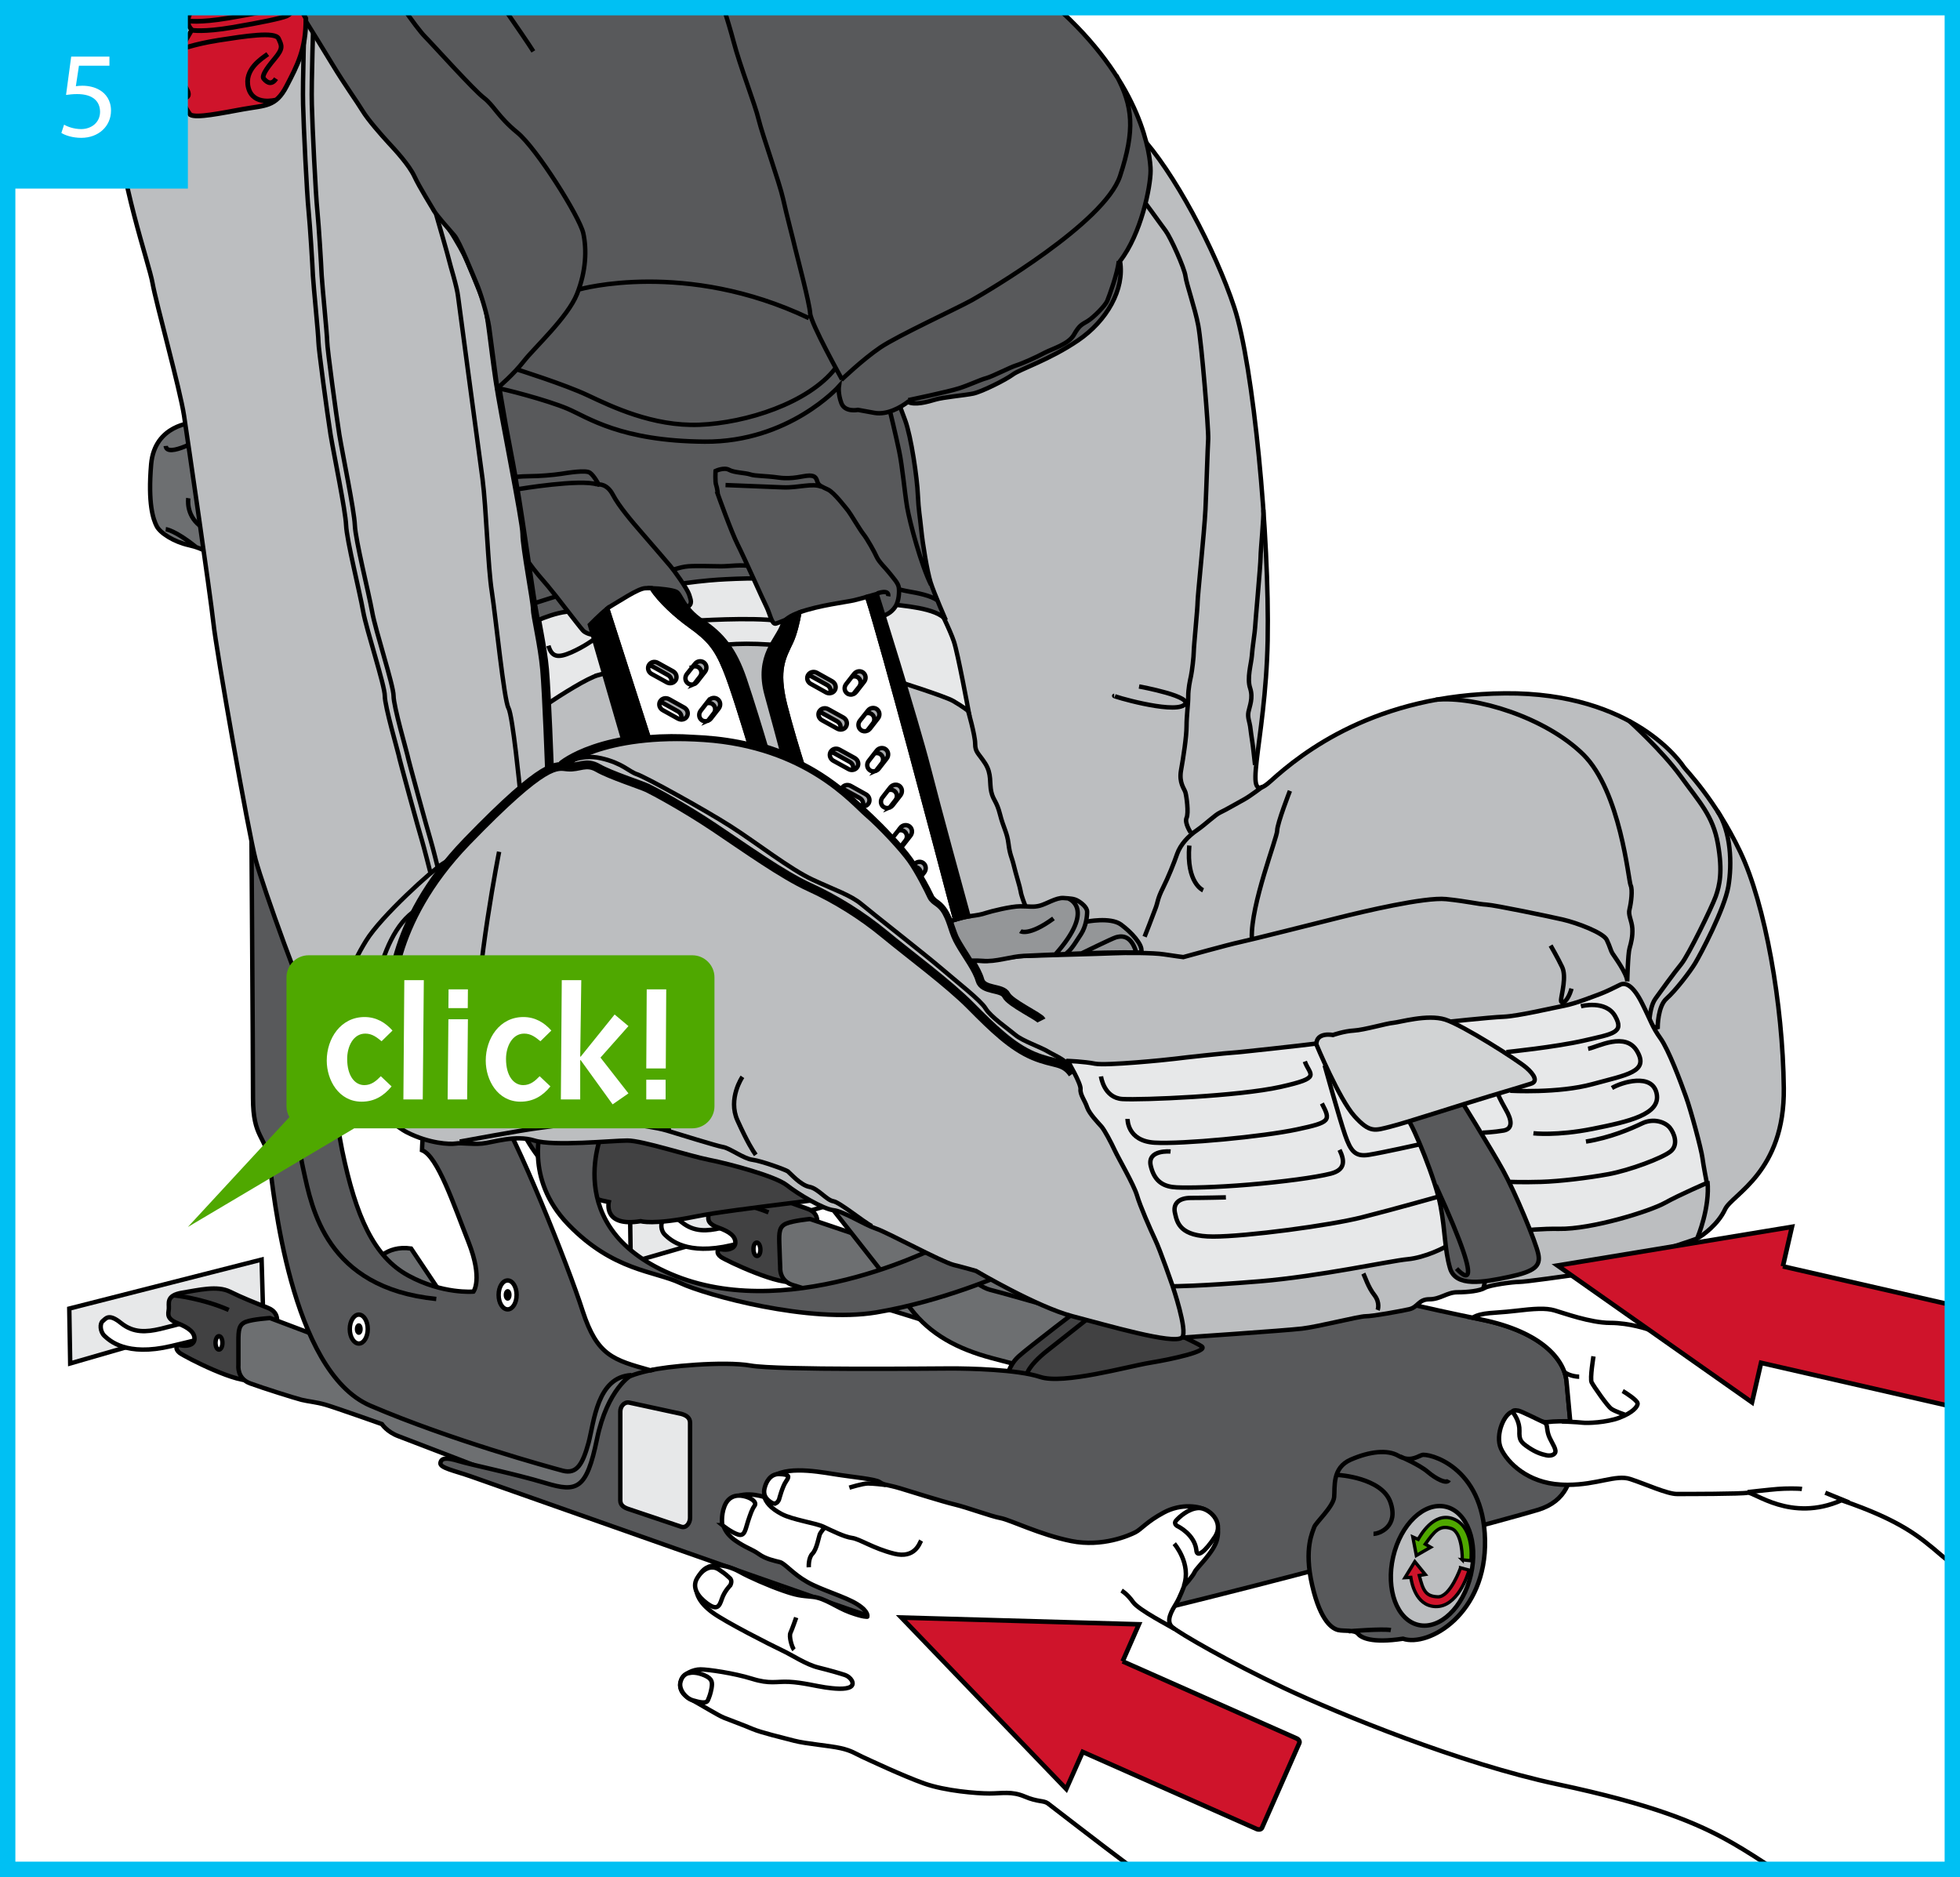 <?xml version="1.0" encoding="UTF-8"?>
<!DOCTYPE svg PUBLIC "-//W3C//DTD SVG 1.1//EN" "http://www.w3.org/Graphics/SVG/1.1/DTD/svg11.dtd">
<!-- Creator: CorelDRAW 2017 -->
<svg xmlns="http://www.w3.org/2000/svg" xml:space="preserve" width="45.011mm" height="43.103mm" version="1.1" style="shape-rendering:geometricPrecision; text-rendering:geometricPrecision; image-rendering:optimizeQuality; fill-rule:evenodd; clip-rule:evenodd"
viewBox="0 0 4728.41 4527.96"
 xmlns:xlink="http://www.w3.org/1999/xlink">
 <rect x="0" y="0" width="4728.41" height="4527.96" fill="#808080" stroke="none"/>
 <defs>
  <style type="text/css">
   <![CDATA[
    .str4 {stroke:black;stroke-width:11.11;stroke-miterlimit:3.864}
    .str6 {stroke:black;stroke-width:11.38;stroke-miterlimit:3.864}
    .str7 {stroke:#00C0F3;stroke-width:37.06;stroke-miterlimit:3.864}
    .str2 {stroke:black;stroke-width:21.3;stroke-miterlimit:3.864}
    .str0 {stroke:black;stroke-width:10.63;stroke-miterlimit:3.864}
    .str5 {stroke:black;stroke-width:8;stroke-miterlimit:3.864}
    .str1 {stroke:black;stroke-width:10.63;stroke-linejoin:round;stroke-miterlimit:3.864}
    .str3 {stroke:black;stroke-width:10.63;stroke-linecap:round;stroke-linejoin:round;stroke-miterlimit:3.864}
    .fil4 {fill:none}
    .fil2 {fill:none;fill-rule:nonzero}
    .fil3 {fill:#414142}
    .fil7 {fill:#58595B}
    .fil16 {fill:white}
    .fil8 {fill:black;fill-rule:nonzero}
    .fil17 {fill:#00C0F3;fill-rule:nonzero}
    .fil6 {fill:#414142;fill-rule:nonzero}
    .fil9 {fill:#58595B;fill-rule:nonzero}
    .fil5 {fill:#6D6F71;fill-rule:nonzero}
    .fil11 {fill:#949698;fill-rule:nonzero}
    .fil13 {fill:#A7A9AC;fill-rule:nonzero}
    .fil10 {fill:#BCBEC0;fill-rule:nonzero}
    .fil12 {fill:#D1D3D4;fill-rule:nonzero}
    .fil1 {fill:#E7E8E9;fill-rule:nonzero}
    .fil0 {fill:white;fill-rule:nonzero}
    .fil14 {fill:#CF142B;fill-rule:nonzero}
    .fil15 {fill:#4FA800;fill-rule:nonzero}
   ]]>
  </style>
 </defs>
 <g id="Слой_x0020_1">
  <polygon class="fil0" points="18.53,4509.43 4709.88,4509.43 4709.88,18.53 18.53,18.53 "/>
  <polygon class="fil1" points="167.12,3156.69 631.11,3038.54 634.45,3154.58 169.35,3289.06 "/>
  <polygon class="fil2 str0" points="167.12,3156.69 631.11,3038.54 634.45,3154.58 169.35,3289.06 "/>
  <path class="fil0" d="M252.37 3222.9c11.85,10.6 51.51,49.85 160.1,24.39 108.58,-25.5 160.83,-41.36 160.83,-41.36l-65.59 -32.24c0,0 -89.68,24.79 -121.92,32.24 -32.25,7.41 -63.38,10.15 -93.77,-14.23 -30.01,-24.38 -36.68,-10.67 -44.1,-4.97 -7.41,5.71 -7.04,25.5 4.45,36.17z"/>
  <path class="fil2 str0" d="M252.37 3222.9c11.85,10.6 51.51,49.85 160.1,24.39 108.58,-25.5 160.83,-41.36 160.83,-41.36l-65.59 -32.24c0,0 -89.68,24.79 -121.92,32.24 -32.25,7.41 -63.38,10.15 -93.77,-14.23 -30.01,-24.38 -36.68,-10.67 -44.1,-4.97 -7.41,5.71 -7.04,25.5 4.45,36.17z"/>
  <polygon class="fil1" points="1519.8,2913.28 1983.41,2795.17 1986.75,2911.21 1521.65,3045.69 "/>
  <polygon class="fil2 str0" points="1519.8,2913.28 1983.41,2795.17 1986.75,2911.21 1521.65,3045.69 "/>
  <path class="fil0" d="M1605.04 2979.46c11.48,10.64 51.14,49.89 159.72,24.39 108.59,-25.42 161.21,-41.33 161.21,-41.33l-65.59 -32.24c0,0 -89.68,24.79 -121.92,32.24 -32.24,7.37 -63.74,10.19 -93.77,-14.19 -30.01,-24.42 -36.68,-10.75 -44.1,-5 -7.41,5.7 -7.41,25.54 4.45,36.13z"/>
  <path class="fil2 str0" d="M1605.04 2979.46c11.48,10.64 51.14,49.89 159.72,24.39 108.59,-25.42 161.21,-41.33 161.21,-41.33l-65.59 -32.24c0,0 -89.68,24.79 -121.92,32.24 -32.24,7.37 -63.74,10.19 -93.77,-14.19 -30.01,-24.42 -36.68,-10.75 -44.1,-5 -7.41,5.7 -7.41,25.54 4.45,36.13z"/>
  <path class="fil3" d="M1968.97 2959.05c0,0 12.96,-31.13 -20.76,-42.99 -33.72,-11.83 -61.89,-21.83 -93.02,-35.77 -31.13,-13.93 -74.49,-1.29 -114.52,6.64 -40.02,7.86 -30.38,27.05 -31.13,40.1 -1.11,13.05 -5.19,24.16 23.35,34.35 28.16,10.12 41.87,21.35 41.13,36.99 -1.1,15.67 -21.12,17.64 -32.98,15.45 -11.49,-2.19 -14.09,9.63 -1.86,18.31 11.86,8.71 148.98,73.63 179,58.25 30.39,-15.38 52.26,-136.04 52.26,-136.04l-1.48 4.71z"/>
  <path class="fil4 str0" d="M1968.97 2959.05c0,0 12.96,-31.13 -20.76,-42.99 -33.72,-11.83 -61.89,-21.83 -93.02,-35.77 -31.13,-13.93 -74.49,-1.29 -114.52,6.64 -40.02,7.86 -30.38,27.05 -31.13,40.1 -1.11,13.05 -5.19,24.16 23.35,34.35 28.16,10.12 41.87,21.35 41.13,36.99 -1.1,15.67 -21.12,17.64 -32.98,15.45 -11.49,-2.19 -14.09,9.63 -1.86,18.31 11.86,8.71 148.98,73.63 179,58.25 30.39,-15.38 52.26,-136.04 52.26,-136.04l-1.48 4.71z"/>
  <path class="fil0" d="M1817.76 3013.97c-0.37,-8.97 2.96,-16.38 7.78,-16.53 4.44,-0.18 8.52,6.98 8.89,15.94 0.38,8.97 -2.96,16.39 -7.77,16.49 -4.82,0.22 -8.9,-6.92 -8.9,-15.89z"/>
  <path class="fil2 str0" d="M1817.76 3013.97c-0.37,-8.97 2.96,-16.38 7.78,-16.53 4.44,-0.18 8.52,6.98 8.89,15.94 0.38,8.97 -2.96,16.39 -7.77,16.49 -4.82,0.22 -8.9,-6.92 -8.9,-15.89zm-96.35 -119.89c0,0 66.71,4.19 132.67,30.51"/>
  <path class="fil5" d="M2064.21 2977.87l-110.07 -37.25c0,0 -40.76,4 -57.44,11.08 -16.67,7.11 -17.42,20.91 -16.67,46.88 0.74,25.98 2.22,59.22 2.22,59.22 0,0 -2.96,31.36 29.65,41.92 32.25,10.6 109.7,32.06 125.26,35.39 15.94,3.34 34.47,4 57.82,9.71 22.97,5.67 138.23,41.99 138.23,41.99 0,0 12.97,18.53 41.14,27.94 28.53,9.41 275.73,95.25 275.73,95.25l201.23 58.78 184.92 -150.83 37.81 -133.16 -171.22 -57.81 -738.59 -49.1z"/>
  <path class="fil2 str0" d="M2064.21 2977.87l-110.07 -37.25c0,0 -40.76,4 -57.44,11.08 -16.67,7.11 -17.42,20.91 -16.67,46.88 0.74,25.98 2.22,59.22 2.22,59.22 0,0 -2.96,31.36 29.65,41.92 32.25,10.6 109.7,32.06 125.26,35.39 15.94,3.34 34.47,4 57.82,9.71 22.97,5.67 138.23,41.99 138.23,41.99 0,0 12.97,18.53 41.14,27.94 28.53,9.41 275.73,95.25 275.73,95.25l201.23 58.78 184.92 -150.83 37.81 -133.16 -171.22 -57.81 -738.59 -49.1z"/>
  <path class="fil5" d="M2197.24 3157.47c47.07,61.59 112.67,96.65 196.04,118.81 83.39,22.16 129.34,33.98 129.34,33.98l98.95 -133.08c0,0 -192.7,-55.67 -232.36,-65.53 -39.28,-9.9 -107.1,-76.9 -150.46,-148.38 -43.35,-71.49 -256.08,-79.38 -256.08,-79.38 0,0 167.15,211.98 214.58,273.57z"/>
  <path class="fil2 str0" d="M2197.24 3157.47c47.07,61.59 112.67,96.65 196.04,118.81 83.39,22.16 129.34,33.98 129.34,33.98l98.95 -133.08c0,0 -192.7,-55.67 -232.36,-65.53 -39.28,-9.9 -107.1,-76.9 -150.46,-148.38 -43.35,-71.49 -256.08,-79.38 -256.08,-79.38 0,0 167.15,211.98 214.58,273.57z"/>
  <path class="fil6" d="M2427.39 3326.04c0,0 5.94,-32.02 29.65,-53.7 23.72,-21.71 156.77,-122.77 156.77,-122.77l412.47 -19.68 -138.97 158.69 -440.27 65.07 -19.64 -27.61z"/>
  <path class="fil2 str0" d="M2427.39 3326.04c0,0 5.94,-32.02 29.65,-53.7 23.72,-21.71 156.77,-122.77 156.77,-122.77l412.47 -19.68 -138.97 158.69 -440.27 65.07 -19.64 -27.61zm47.44 -3.93c0,0 0.37,-24.16 53.73,-65.55 53,-41.43 122.67,-97.1 122.67,-97.1"/>
  <path class="fil3" d="M665.58 3198.49c0,0 13.72,-30.69 -19.63,-43.66 -32.99,-13.01 -60.78,-23.94 -91.54,-39.03 -30.76,-15.04 -74.49,-3.89 -114.52,2.59 -40.39,6.52 -31.5,26.02 -32.61,39.03 -1.48,13.01 -5.94,23.97 22.23,35.13 27.8,11.16 40.77,22.83 39.66,38.47 -1.48,15.6 -21.49,16.86 -33.35,14.27 -11.86,-2.59 -14.09,9.12 -2.59,18.19 11.86,9.16 146.39,78.79 177.15,64.49 30.76,-14.31 56.7,-134.12 56.7,-134.12l-1.48 4.63z"/>
  <path class="fil4 str0" d="M665.58 3198.49c0,0 13.72,-30.69 -19.63,-43.66 -32.99,-13.01 -60.78,-23.94 -91.54,-39.03 -30.76,-15.04 -74.49,-3.89 -114.52,2.59 -40.39,6.52 -31.5,26.02 -32.61,39.03 -1.48,13.01 -5.94,23.97 22.23,35.13 27.8,11.16 40.77,22.83 39.66,38.47 -1.48,15.6 -21.49,16.86 -33.35,14.27 -11.86,-2.59 -14.09,9.12 -2.59,18.19 11.86,9.16 146.39,78.79 177.15,64.49 30.76,-14.31 56.7,-134.12 56.7,-134.12l-1.48 4.63z"/>
  <path class="fil0" d="M519.94 3239.44c0,-8.97 3.71,-16.23 8.16,-16.23 4.81,0 8.52,7.26 8.52,16.23 0,8.97 -3.71,16.23 -8.52,16.23 -4.45,0 -8.16,-7.26 -8.16,-16.23z"/>
  <path class="fil2 str0" d="M519.94 3239.44c0,-8.97 3.71,-16.23 8.16,-16.23 4.81,0 8.52,7.26 8.52,16.23 0,8.97 -3.71,16.23 -8.52,16.23 -4.45,0 -8.16,-7.26 -8.16,-16.23zm-99.68 -114.52c0,0 66.33,6.48 131.55,35.1"/>
  <path class="fil5" d="M760.08 3220.58l-108.58 -41.03c0,0 -41.14,2.64 -58.19,9.09 -17.04,6.51 -18.15,20.26 -18.15,46.24l0 59.3c0,0 -3.71,31.2 28.16,42.91 31.87,11.71 108.58,35.8 124.15,39.73 15.57,3.89 34.47,5.22 57.44,11.7 22.61,6.52 136.38,46.81 136.38,46.81 0,0 12.23,18.97 40.4,29.35 28.16,10.45 272.38,104.81 272.38,104.81l199.01 65.74 232.36 -276.02 -169.36 -63.74 -736 -74.89z"/>
  <path class="fil2 str0" d="M760.08 3220.58l-108.58 -41.03c0,0 -41.14,2.64 -58.19,9.09 -17.04,6.51 -18.15,20.26 -18.15,46.24l0 59.3c0,0 -3.71,31.2 28.16,42.91 31.87,11.71 108.58,35.8 124.15,39.73 15.57,3.89 34.47,5.22 57.44,11.7 22.61,6.52 136.38,46.81 136.38,46.81 0,0 12.23,18.97 40.4,29.35 28.16,10.45 272.38,104.81 272.38,104.81l199.01 65.74 232.36 -276.02 -169.36 -63.74 -736 -74.89z"/>
  <path class="fil5" d="M903.87 3046.06c0,0 26.68,-43.1 87.83,-34.2l168.25 251.37 -256.08 -217.17z"/>
  <path class="fil2 str0" d="M903.87 3046.06c0,0 26.68,-43.1 87.83,-34.2l168.25 251.37 -256.08 -217.17z"/>
  <path class="fil7" d="M818.64 2502.43c0,0 -26.3,111.55 6.67,272.27 33.35,160.77 76.72,257.16 159.73,302.41 83.01,45.33 157.13,38.66 157.13,38.66 0,0 23.34,-29.76 -11.86,-119.44 -35.58,-89.77 -74.49,-207.39 -112.29,-221.62 0,0 2.59,-77.26 11.11,-90.61 8.9,-13.34 -210.5,-181.66 -210.5,-181.66zm-212.72 -593.54c0,0 537.36,689.05 587.76,758.23 50.4,69.23 177.51,387.38 211.98,495.6 35.21,108.18 74.12,117.78 163.8,142.97 32.62,-9.15 177.51,-22.9 241.63,-11.41 64.11,11.41 442.86,6.86 484,6.86 41.51,0 159.35,2.26 214.58,20.6 55.58,18.38 209.75,-25.2 264.97,-34.35 55.59,-9.19 140.46,-27.94 124.53,-39.39 -16.3,-11.49 -110.44,-53.19 -110.44,-53.19l527.35 -68.78c0,0 113.03,27.49 258.31,57.29 145.27,29.83 200.12,96.72 204.93,149.94 4.45,53.14 14.09,138.41 14.09,186.6 0,48.1 -14.09,101.28 -83.01,122.33 -68.93,21.08 -493.26,133.45 -493.26,133.45 0,0 -578.5,154.51 -721.55,170.52 -143.05,16.08 -297.22,-16.01 -359.47,-34.36 -62.26,-18.34 -960.95,-336.53 -1000.24,-350.25 -39.28,-13.75 -75.6,-20.64 -73.38,-32.53 2.23,-11.9 13.71,-13.78 43.73,-4.6 29.65,9.16 133.78,30.24 209.75,53.14 75.97,22.94 98.95,16.05 124.15,-105.88 25.2,-121.96 83.01,-154.5 83.01,-154.5 -83.01,4.56 -89.68,112.81 -103.39,163.66 -14.09,50.88 -28.16,76.08 -62.26,66.96 -34.47,-9.22 -270.16,-73.82 -463.99,-156.8 -193.82,-82.97 -234.58,-523.09 -243.48,-587.72 -9.27,-64.67 -39.66,-57.77 -39.66,-154.5 0,-96.76 -4.44,-739.89 -4.44,-739.89z"/>
  <path class="fil4 str0" d="M818.64 2502.43c0,0 -26.3,111.55 6.67,272.27 33.35,160.77 76.72,257.16 159.73,302.41 83.01,45.33 157.13,38.66 157.13,38.66 0,0 23.34,-29.76 -11.86,-119.44 -35.58,-89.77 -74.49,-207.39 -112.29,-221.62 0,0 2.59,-77.26 11.11,-90.61 8.9,-13.34 -210.5,-181.66 -210.5,-181.66zm-212.72 -593.54c0,0 537.36,689.05 587.76,758.23 50.4,69.23 177.51,387.38 211.98,495.6 35.21,108.18 74.12,117.78 163.8,142.97 32.62,-9.15 177.51,-22.9 241.63,-11.41 64.11,11.41 442.86,6.86 484,6.86 41.51,0 159.35,2.26 214.58,20.6 55.58,18.38 209.75,-25.2 264.97,-34.35 55.59,-9.19 140.46,-27.94 124.53,-39.39 -16.3,-11.49 -110.44,-53.19 -110.44,-53.19l527.35 -68.78c0,0 113.03,27.49 258.31,57.29 145.27,29.83 200.12,96.72 204.93,149.94 4.45,53.14 14.09,138.41 14.09,186.6 0,48.1 -14.09,101.28 -83.01,122.33 -68.93,21.08 -493.26,133.45 -493.26,133.45 0,0 -578.5,154.51 -721.55,170.52 -143.05,16.08 -297.22,-16.01 -359.47,-34.36 -62.26,-18.34 -960.95,-336.53 -1000.24,-350.25 -39.28,-13.75 -75.6,-20.64 -73.38,-32.53 2.23,-11.9 13.71,-13.78 43.73,-4.6 29.65,9.16 133.78,30.24 209.75,53.14 75.97,22.94 98.95,16.05 124.15,-105.88 25.2,-121.96 83.01,-154.5 83.01,-154.5 -83.01,4.56 -89.68,112.81 -103.39,163.66 -14.09,50.88 -28.16,76.08 -62.26,66.96 -34.47,-9.22 -270.16,-73.82 -463.99,-156.8 -193.82,-82.97 -234.58,-523.09 -243.48,-587.72 -9.27,-64.67 -39.66,-57.77 -39.66,-154.5 0,-96.76 -4.44,-739.89 -4.44,-739.89z"/>
  <path class="fil1" d="M1496.45 3404.8c0,-11.74 9.27,-23.6 21.49,-21.3l125.64 27.2c12.23,3.41 21.12,9.56 21.12,21.3l0 229.81c0,11.76 -8.89,25.05 -21.12,21.27l-125.64 -42.28c-12.6,-3.86 -21.49,-9.53 -21.49,-21.3l0 -214.69z"/>
  <path class="fil2 str0" d="M1496.45 3404.8c0,-11.74 9.27,-23.6 21.49,-21.3l125.64 27.2c12.23,3.41 21.12,9.56 21.12,21.3l0 229.81c0,11.76 -8.89,25.05 -21.12,21.27l-125.64 -42.28c-12.6,-3.86 -21.49,-9.53 -21.49,-21.3l0 -214.69zm-709.69 -937.9c0,0 -80.78,-13.3 -80.78,69.78 0,83.01 6.3,197.19 26.32,286.87 20.01,89.69 53.37,283.36 320.19,310"/>
  <path class="fil0" d="M4709.85 3773.05c-12.01,-9.35 -21.06,-16.6 -26.28,-21.08 -52.25,-44.66 -97.47,-83.83 -240.88,-132.9 -122.3,54.23 -211.25,-21.12 -226.44,-18.12 -14.82,3.05 -146.39,3.05 -170.48,3.05 -24.09,0 -75.97,-24.09 -113.03,-36.14 -34.46,-11.19 -79.67,13.9 -150.45,14 -5.56,0 -11.12,-0.11 -17.05,-0.51 -80.79,-4.49 -128.97,-53.59 -144.16,-86.75 -15.2,-33.13 8.9,-89.77 31.49,-89.77 22.61,0 58.19,28.62 80.79,25.61 15.57,-2.08 40.77,-2.01 54.85,-1.74l-0.74 -7.48c-2.97,-31.65 -5.94,-63.3 -8.16,-87.95 -4.81,-53.22 -59.66,-120.1 -204.93,-149.94l-21.87 -4.49c22.24,-13.68 53,-10.64 100.06,-16.27 50.78,-6.04 76.35,-7.52 97.48,-1.51 21.12,6.04 86.72,30.13 134.52,30.13 47.44,0 92.65,16.01 92.65,16.01 16.67,-12.08 95.98,33.12 270.9,57.22 174.92,24.09 336.5,74.71 421.73,104.24 9.53,3.3 23.22,8.12 39.99,14.06l0 390.34z"/>
  <path class="fil2 str0" d="M4709.85 3773.05c-12.01,-9.35 -21.06,-16.6 -26.28,-21.08 -52.25,-44.66 -97.47,-83.83 -240.88,-132.9 -122.3,54.23 -211.25,-21.12 -226.44,-18.12 -14.82,3.05 -146.39,3.05 -170.48,3.05 -24.09,0 -75.97,-24.09 -113.03,-36.14 -34.46,-11.19 -79.67,13.9 -150.45,14 -5.56,0 -11.12,-0.11 -17.05,-0.51 -80.79,-4.49 -128.97,-53.59 -144.16,-86.75 -15.2,-33.13 8.9,-89.77 31.49,-89.77 22.61,0 58.19,28.62 80.79,25.61 15.57,-2.08 40.77,-2.01 54.85,-1.74l-0.74 -7.48c-2.97,-31.65 -5.94,-63.3 -8.16,-87.95 -4.81,-53.22 -59.66,-120.1 -204.93,-149.94l-21.87 -4.49c22.24,-13.68 53,-10.64 100.06,-16.27 50.78,-6.04 76.35,-7.52 97.48,-1.51 21.12,6.04 86.72,30.13 134.52,30.13 47.44,0 92.65,16.01 92.65,16.01 16.67,-12.08 95.98,33.12 270.9,57.22 174.92,24.09 336.5,74.71 421.73,104.24 9.53,3.3 23.22,8.12 39.99,14.06"/>
  <path class="fil0" d="M4280.18 4509.43c-32.23,-21.63 -67.09,-44.08 -98.03,-61.9 -88.2,-50.81 -194.19,-94.36 -426.18,-143.65 -231.99,-49.36 -525.14,-168.95 -658.17,-231.8 -133.05,-62.85 -251.64,-131.67 -269.42,-146.68 -17.8,-14.94 0,-41.92 8.89,-56.85 9.27,-14.9 19.64,-43.32 19.64,-43.32 0,0 20.76,-22.52 25.2,-32.98 4.44,-10.45 46.69,-47.73 54.11,-79.2 7.41,-31.46 -4.82,-53.89 -22.61,-67.34 -17.8,-13.46 -64.49,-19.42 -106,3 -41.87,22.42 -54.1,40.32 -68.93,47.8 -14.82,7.49 -79.3,36.02 -154.16,21.02 -74.86,-15.05 -146.76,-50.89 -170.48,-55.4 -24.09,-4.49 -79.3,-25.28 -110.81,-32.84 -31.5,-7.56 -101.54,-29.98 -131.56,-38.95 -30.01,-9 -38.91,-7.48 -49.28,-14.97 -10.38,-7.45 -64.49,-11.89 -110.82,-19.41 -46.32,-7.46 -130.82,-21.58 -157.12,16.45 -13.72,19.87 -10.38,38.91 -10.38,38.91 0,0 -65.59,-22.39 -89.68,17.97 -24.09,40.36 -5.94,68.82 19.27,86.72 25.57,17.97 40.39,20.94 57.07,32.91 16.3,11.93 38.91,16.42 50.77,19.41 11.86,3 31.5,28.5 65.96,47.92 34.1,19.41 92.65,35.76 120.82,53.81 28.53,18.02 24.09,29.94 24.09,29.94 0,0 -8.9,1.6 -41.87,-10.44 -32.99,-12.05 -59.67,-34.44 -89.69,-37.47 -30.01,-2.93 -37.43,-2.93 -71.89,-14.94 -34.47,-11.93 -82.28,-32.94 -103.4,-44.91 -20.76,-11.93 -74.49,-32.8 -97.1,6.07 -22.23,38.84 0,68.82 30.02,91.25 30.01,22.45 141.93,79.27 167.5,91.24 25.57,11.97 58.19,34.39 88.2,41.84 30.02,7.48 50.77,13.56 64.49,18.05 13.34,4.49 25.2,20.91 13.34,28.38 -11.86,7.49 -40.4,4.49 -61.15,1.48 -21.13,-2.96 -55.59,-11.93 -87.09,-13.41 -31.14,-1.51 -46.33,6.08 -89.69,-7.52 -43.35,-13.53 -105.99,-22.49 -124.15,-22.49 -17.79,0 -40.39,10.56 -46.32,25.53 -5.94,14.94 -2.97,32.84 22.61,46.3 25.19,13.49 65.59,38.94 80.78,44.91 14.82,6.01 47.81,17.97 68.57,26.9 21.12,8.97 71.89,20.91 100.43,28.43 28.53,7.45 85.24,11.86 111.92,17.9 27.05,6.08 36.32,13.56 52.62,21.01 16.3,7.49 98.58,46.25 149.35,64.27 51.14,18.05 127.11,24.01 157.13,24.01 30.01,0 53.73,-5.97 85.24,7.48 31.49,13.46 45.21,8.97 55.58,16.42 6.41,4.63 115.68,89.8 208.48,159.14l1543.88 0z"/>
  <path class="fil2 str1" d="M4280.18 4509.43c-32.23,-21.63 -67.09,-44.08 -98.03,-61.9 -88.2,-50.81 -194.19,-94.36 -426.18,-143.65 -231.99,-49.36 -525.14,-168.95 -658.17,-231.8 -133.05,-62.85 -251.64,-131.67 -269.42,-146.68 -17.8,-14.94 0,-41.92 8.89,-56.85 9.27,-14.9 19.64,-43.32 19.64,-43.32 0,0 20.76,-22.52 25.2,-32.98 4.44,-10.45 46.69,-47.73 54.11,-79.2 7.41,-31.46 -4.82,-53.89 -22.61,-67.34 -17.8,-13.46 -64.49,-19.42 -106,3 -41.87,22.42 -54.1,40.32 -68.93,47.8 -14.82,7.49 -79.3,36.02 -154.16,21.02 -74.86,-15.05 -146.76,-50.89 -170.48,-55.4 -24.09,-4.49 -79.3,-25.28 -110.81,-32.84 -31.5,-7.56 -101.54,-29.98 -131.56,-38.95 -30.01,-9 -38.91,-7.48 -49.28,-14.97 -10.38,-7.45 -64.49,-11.89 -110.82,-19.41 -46.32,-7.46 -130.82,-21.58 -157.12,16.45 -13.72,19.87 -10.38,38.91 -10.38,38.91 0,0 -65.59,-22.39 -89.68,17.97 -24.09,40.36 -5.94,68.82 19.27,86.72 25.57,17.97 40.39,20.94 57.07,32.91 16.3,11.93 38.91,16.42 50.77,19.41 11.86,3 31.5,28.5 65.96,47.92 34.1,19.41 92.65,35.76 120.82,53.81 28.53,18.02 24.09,29.94 24.09,29.94 0,0 -8.9,1.6 -41.87,-10.44 -32.99,-12.05 -59.67,-34.44 -89.69,-37.47 -30.01,-2.93 -37.43,-2.93 -71.89,-14.94 -34.47,-11.93 -82.28,-32.94 -103.4,-44.91 -20.76,-11.93 -74.49,-32.8 -97.1,6.07 -22.23,38.84 0,68.82 30.02,91.25 30.01,22.45 141.93,79.27 167.5,91.24 25.57,11.97 58.19,34.39 88.2,41.84 30.02,7.48 50.77,13.56 64.49,18.05 13.34,4.49 25.2,20.91 13.34,28.38 -11.86,7.49 -40.4,4.49 -61.15,1.48 -21.13,-2.96 -55.59,-11.93 -87.09,-13.41 -31.14,-1.51 -46.33,6.08 -89.69,-7.52 -43.35,-13.53 -105.99,-22.49 -124.15,-22.49 -17.79,0 -40.39,10.56 -46.32,25.53 -5.94,14.94 -2.97,32.84 22.61,46.3 25.19,13.49 65.59,38.94 80.78,44.91 14.82,6.01 47.81,17.97 68.57,26.9 21.12,8.97 71.89,20.91 100.43,28.43 28.53,7.45 85.24,11.86 111.92,17.9 27.05,6.08 36.32,13.56 52.62,21.01 16.3,7.49 98.58,46.25 149.35,64.27 51.14,18.05 127.11,24.01 157.13,24.01 30.01,0 53.73,-5.97 85.24,7.48 31.49,13.46 45.21,8.97 55.58,16.42 6.41,4.63 115.68,89.8 208.48,159.14"/>
  <path class="fil2 str0" d="M2222.08 3716.35c-3.71,6.26 -14.45,44.17 -65.23,31.54 -50.4,-12.61 -82.64,-35.39 -101.54,-37.91 -18.9,-2.48 -50.04,-18.31 -68.93,-27.12 -18.9,-8.86 -73.75,-16.46 -100.43,-30.36 -26.32,-13.89 -38.91,-28.38 -42.99,-44.8"/>
  <path class="fil0" d="M1879.64 3616.51c0,0 7.78,-30.32 16.68,-42.99 8.52,-12.61 8.52,-16.39 -15.2,-17.64 -24.09,-1.26 -32.98,21.49 -35.57,30.31 -2.59,8.86 -7.42,25.91 17.79,39.8 11.49,5.07 16.3,-9.49 16.3,-9.49z"/>
  <path class="fil2 str0" d="M1879.64 3616.51c0,0 7.78,-30.32 16.68,-42.99 8.52,-12.61 8.52,-16.39 -15.2,-17.64 -24.09,-1.26 -32.98,21.49 -35.57,30.31 -2.59,8.86 -7.42,25.91 17.79,39.8 11.49,5.07 16.3,-9.49 16.3,-9.49z"/>
  <path class="fil0" d="M1742.52 3679.07c0,0 21.49,17.64 38.18,22.72 16.3,5.07 17.42,-12.64 23.71,-31.58 6.3,-18.94 9.64,-29.06 15.94,-37.91 6.3,-8.81 -8.15,-19.6 -27.05,-23.38 -18.9,-3.74 -36.68,1.89 -45.58,24.64 -8.9,22.8 -5.19,45.51 -5.19,45.51z"/>
  <path class="fil2 str0" d="M1742.52 3679.07c0,0 21.49,17.64 38.18,22.72 16.3,5.07 17.42,-12.64 23.71,-31.58 6.3,-18.94 9.64,-29.06 15.94,-37.91 6.3,-8.81 -8.15,-19.6 -27.05,-23.38 -18.9,-3.74 -36.68,1.89 -45.58,24.64 -8.9,22.8 -5.19,45.51 -5.19,45.51z"/>
  <path class="fil0" d="M1761.8 3824.3c0,0 -14.08,13.9 -20.38,32.84 -6.3,18.97 -11.86,27.8 -34.83,11.41 -22.61,-16.45 -37.8,-38.5 -25.2,-60.67 12.6,-22.08 34.1,-34.61 53.37,-21.35 19.64,13.27 18.16,13.79 25.57,20.09 7.78,6.35 1.48,17.68 1.48,17.68z"/>
  <path class="fil2 str0" d="M1761.8 3824.3c0,0 -14.08,13.9 -20.38,32.84 -6.3,18.97 -11.86,27.8 -34.83,11.41 -22.61,-16.45 -37.8,-38.5 -25.2,-60.67 12.6,-22.08 34.1,-34.61 53.37,-21.35 19.64,13.27 18.16,13.79 25.57,20.09 7.78,6.35 1.48,17.68 1.48,17.68z"/>
  <path class="fil0" d="M1662.12 4035.8c6.29,-1.29 18.9,-2.45 37.8,5.79 18.9,8.26 18.9,17.08 16.67,30.98 -2.59,13.9 -5.19,20.16 -8.89,29.06 -3.71,8.81 -19.64,5 -36.69,0 -17.05,-5.08 -33.35,-25.87 -29.65,-42.96 3.71,-17.08 14.45,-21.61 20.76,-22.87z"/>
  <path class="fil2 str0" d="M1662.12 4035.8c6.29,-1.29 18.9,-2.45 37.8,5.79 18.9,8.26 18.9,17.08 16.67,30.98 -2.59,13.9 -5.19,20.16 -8.89,29.06 -3.71,8.81 -19.64,5 -36.69,0 -17.05,-5.08 -33.35,-25.87 -29.65,-42.96 3.71,-17.08 14.45,-21.61 20.76,-22.87zm289.06 -255.04c0,0 -1.48,-22.75 8.9,-32.87 10,-10.12 15.19,-39.84 17.42,-46.11 2.59,-6.33 11.49,-16.45 11.49,-16.45m-68.2 216.72c0,0 -9.63,27.8 -13.71,36.62 -4.44,8.82 3.71,35.98 8.53,41.02"/>
  <path class="fil0" d="M2841.71 3682.03c0,0 40.4,19.64 44.48,57.52 1.11,18.94 20.75,4.41 44.84,-32.24 23.72,-36.61 -15.94,-70.71 -40.02,-69.45 -24.09,1.26 -45.95,21.46 -53.73,30.28 -7.42,8.86 4.44,13.9 4.44,13.9z"/>
  <path class="fil2 str0" d="M2841.71 3682.03c0,0 40.4,19.64 44.48,57.52 1.11,18.94 20.75,4.41 44.84,-32.24 23.72,-36.61 -15.94,-70.71 -40.02,-69.45 -24.09,1.26 -45.95,21.46 -53.73,30.28 -7.42,8.86 4.44,13.9 4.44,13.9zm-8.89 41.84c0,0 41.87,48.03 23.34,101.73m-150.46 11.38c0,0 14.09,8.15 27.8,27.8 14.09,19.53 88.58,57.44 100.44,65.07m-784.93 -341.13c0,0 32.24,-10.12 44.85,-10.12 12.6,0 35.95,2.55 43.35,3.81m1777.38 -226.73c5.92,3.05 35.2,22.02 35.94,29.54 1.11,7.56 -11.85,22.65 -43.35,34.66 -31.87,12.04 -77.82,13.56 -90.06,12.04 -11.85,-1.48 -48.91,-2.96 -48.91,-2.96m75.97 -157.02c0,0 -8.9,53.66 -4.45,62.66 4.45,9.04 38.54,58.19 47.81,64.19 8.9,6.04 31.5,13.56 31.5,13.56m-109.33 -91.27c0,0 -21.86,0 -37.06,-12.09m443.61 290.47c0,0 53.37,-6.04 72.63,-7.52 18.9,-1.52 48.92,-1.52 58.19,0m56.33 9l57.44 23.53"/>
  <path class="fil0" d="M3650.35 3407.72c4.08,5.64 15.94,22.61 15.19,44 -0.74,21.35 2.59,26.9 21.49,39.69 18.9,12.83 32.62,16.79 43.73,19.2 11.11,2.36 23.35,-1.6 21.49,-12.01 -1.48,-10.38 -13.34,-24.98 -17.42,-39.95 -4.08,-14.94 -0.74,-23.72 -10.38,-27.72 -9.63,-4 -53.37,-26.39 -61.52,-27.99 -7.78,-1.59 -16.67,-0.78 -12.6,4.78z"/>
  <path class="fil2 str0" d="M3650.35 3407.72c4.08,5.64 15.94,22.61 15.19,44 -0.74,21.35 2.59,26.9 21.49,39.69 18.9,12.83 32.62,16.79 43.73,19.2 11.11,2.36 23.35,-1.6 21.49,-12.01 -1.48,-10.38 -13.34,-24.98 -17.42,-39.95 -4.08,-14.94 -0.74,-23.72 -10.38,-27.72 -9.63,-4 -53.37,-26.39 -61.52,-27.99 -7.78,-1.59 -16.67,-0.78 -12.6,4.78z"/>
  <path class="fil0" d="M843.84 3206.11c0,-19.23 10.01,-34.83 21.87,-34.83 11.85,0 21.49,15.6 21.49,34.83 0,19.31 -9.64,34.95 -21.49,34.95 -11.86,0 -21.87,-15.64 -21.87,-34.95z"/>
  <path class="fil2 str0" d="M843.84 3206.11c0,-19.23 10.01,-34.83 21.87,-34.83 11.85,0 21.49,15.6 21.49,34.83 0,19.31 -9.64,34.95 -21.49,34.95 -11.86,0 -21.87,-15.64 -21.87,-34.95z"/>
  <path class="fil8" d="M861.25 3206.11c0,-4.78 1.85,-8.71 4.44,-8.71 2.23,0 4.08,3.93 4.08,8.71 0,4.85 -1.85,8.75 -4.08,8.75 -2.59,0 -4.44,-3.9 -4.44,-8.75z"/>
  <path class="fil2 str0" d="M861.25 3206.11c0,-4.78 1.85,-8.71 4.44,-8.71 2.23,0 4.08,3.93 4.08,8.71 0,4.85 -1.85,8.75 -4.08,8.75 -2.59,0 -4.44,-3.9 -4.44,-8.75z"/>
  <path class="fil0" d="M1202.94 3123.73c0,-19.27 9.63,-34.88 21.86,-34.88 11.86,0 21.5,15.61 21.5,34.88 0,19.28 -9.64,34.88 -21.5,34.88 -12.23,0 -21.86,-15.6 -21.86,-34.88z"/>
  <path class="fil2 str0" d="M1202.94 3123.73c0,-19.27 9.63,-34.88 21.86,-34.88 11.86,0 21.5,15.61 21.5,34.88 0,19.28 -9.64,34.88 -21.5,34.88 -12.23,0 -21.86,-15.6 -21.86,-34.88z"/>
  <path class="fil8" d="M1220.36 3123.73c0,-4.82 1.86,-8.74 4.45,-8.74 2.22,0 4.08,3.92 4.08,8.74 0,4.82 -1.86,8.75 -4.08,8.75 -2.59,0 -4.45,-3.93 -4.45,-8.75z"/>
  <path class="fil2 str0" d="M1220.36 3123.73c0,-4.82 1.86,-8.74 4.45,-8.74 2.22,0 4.08,3.92 4.08,8.74 0,4.82 -1.86,8.75 -4.08,8.75 -2.59,0 -4.45,-3.93 -4.45,-8.75zm293.89 198.12c0,0 25.57,-11.12 63,-17.8"/>
  <path class="fil6" d="M1234.07 2664.64c0,0 53.37,200.05 234.59,235.14 0,0 -14.45,61.08 77.09,46.06 0,0 29.65,9.71 131.19,-10.97 101.92,-20.64 367.63,-44.85 482.15,-70.19 114.88,-25.39 -727.48,-253.78 -727.48,-253.78l-197.53 53.73z"/>
  <path class="fil2 str0" d="M1234.07 2664.64c0,0 53.37,200.05 234.59,235.14 0,0 -14.45,61.08 77.09,46.06 0,0 29.65,9.71 131.19,-10.97 101.92,-20.64 367.63,-44.85 482.15,-70.19 114.88,-25.39 -727.48,-253.78 -727.48,-253.78l-197.53 53.73z"/>
  <path class="fil9" d="M1306.34 2716.86c0,0 -43.73,125.1 64.85,237.21 108.59,112.1 207.54,111.55 270.17,141.05 62.63,29.46 312.04,97.61 472.51,70.81 160.1,-26.86 305.74,-91.5 305.74,-91.5l-137.49 -77.01c0,0 -362.43,195.31 -651.13,81.13 -288.69,-114.18 -174.55,-355.55 -174.55,-355.55l-150.09 -6.15z"/>
  <path class="fil2 str0" d="M1306.34 2716.86c0,0 -43.73,125.1 64.85,237.21 108.59,112.1 207.54,111.55 270.17,141.05 62.63,29.46 312.04,97.61 472.51,70.81 160.1,-26.86 305.74,-91.5 305.74,-91.5l-137.49 -77.01c0,0 -362.43,195.31 -651.13,81.13 -288.69,-114.18 -174.55,-355.55 -174.55,-355.55l-150.09 -6.15z"/>
  <path class="fil5" d="M465.47 1019.69c0,0 -92.29,4.18 -100.81,99.87 -8.15,95.72 4.82,132.97 13.34,149.69 8.52,16.71 41.51,37.9 77.82,45.91 36.69,8.09 57.44,24.76 57.44,24.76l-47.8 -320.22z"/>
  <path class="fil2 str0" d="M465.47 1019.69c0,0 -92.29,4.18 -100.81,99.87 -8.15,95.72 4.82,132.97 13.34,149.69 8.52,16.71 41.51,37.9 77.82,45.91 36.69,8.09 57.44,24.76 57.44,24.76l-47.8 -320.22zm24.82 35.5c0,0 -88.2,51.52 -90.43,20.57m0 200.82c0,0 22.61,2.37 72.64,42.77m-18.16 -117.62c0,0 -6.67,39.32 27.8,66.49"/>
  <path class="fil10" d="M391.05 18.56c-62.72,55.67 -114.48,131.25 -110.51,247.89 5.56,163.29 79.67,370.01 87.45,416.66 8.15,46.62 66.34,255.82 75.97,319.34 9.63,63.52 63.38,432 70.78,499.57 7.04,67.56 84.5,506.01 101.92,571.97 17.79,65.93 117.48,344.28 144.16,385.35 26.3,41.02 53.73,97.32 58.56,114.18 4.81,16.9 110.43,131.93 163.43,158.47 53,26.61 102.29,28.98 116.74,26.61 14.44,-2.45 37.05,2.37 63.37,0 26.68,-2.45 79.68,-21.76 126.38,-7.23 46.69,14.45 188.26,0 224.21,0 36.32,0 148.24,36.95 197.16,46.58 49.29,9.68 160.1,39.44 187.51,61.19 27.43,21.71 88.58,57.88 112.67,60.29 24.09,2.45 73.38,34.61 102.28,44.26 28.91,9.63 158.25,80.45 187.53,87.67 28.9,7.23 53.73,14.5 53.73,14.5 0,0 147.12,86.9 233.11,109.4 86.35,22.49 242.36,68.41 263.87,51.47 0,0 248.66,-16.86 289.8,-21.76 40.76,-4.82 136.74,-29.72 153.43,-29.72 17.05,0 83.01,-12.05 104.87,-16.9 21.5,-4.82 22.24,-24.09 48.92,-24.09 26.68,0 42.62,-16.93 67.45,-16.93 25.2,0 54.1,-3.23 65.96,-10.45 12.23,-7.23 68.56,-14.49 83.01,-14.49 14.45,0 117.48,-14.45 148.98,-19.31 31.13,-4.82 265.35,-78.05 279.8,-85.28 14.45,-7.23 51.51,-34.57 68.19,-70.78 17.05,-36.17 144.16,-89.31 141.57,-291.99 -2.23,-202.76 -44.85,-444.05 -105.25,-570.35 -60.4,-126.33 -131.19,-197.12 -136.01,-204.38 -4.82,-7.23 -118.96,-180.15 -431,-177.75 -312.41,2.45 -489.92,143.24 -565.53,211.57 -75.6,68.38 -12.23,-87.72 -7.41,-338.68 4.81,-251.01 -34.47,-664.47 -80.43,-803.63 -45.95,-139.12 -146.38,-329.01 -229.02,-416.69 -46.97,-49.6 -704.17,-192.12 -1266.21,-306.56l-1091.43 0z"/>
  <path class="fil2 str0" d="M391.05 18.56c-62.72,55.67 -114.48,131.25 -110.51,247.89 5.56,163.29 79.67,370.01 87.45,416.66 8.15,46.62 66.34,255.82 75.97,319.34 9.63,63.52 63.38,432 70.78,499.57 7.04,67.56 84.5,506.01 101.92,571.97 17.79,65.93 117.48,344.28 144.16,385.35 26.3,41.02 53.73,97.32 58.56,114.18 4.81,16.9 110.43,131.93 163.43,158.47 53,26.61 102.29,28.98 116.74,26.61 14.44,-2.45 37.05,2.37 63.37,0 26.68,-2.45 79.68,-21.76 126.38,-7.23 46.69,14.45 188.26,0 224.21,0 36.32,0 148.24,36.95 197.16,46.58 49.29,9.68 160.1,39.44 187.51,61.19 27.43,21.71 88.58,57.88 112.67,60.29 24.09,2.45 73.38,34.61 102.28,44.26 28.91,9.63 158.25,80.45 187.53,87.67 28.9,7.23 53.73,14.5 53.73,14.5 0,0 147.12,86.9 233.11,109.4 86.35,22.49 242.36,68.41 263.87,51.47 0,0 248.66,-16.86 289.8,-21.76 40.76,-4.82 136.74,-29.72 153.43,-29.72 17.05,0 83.01,-12.05 104.87,-16.9 21.5,-4.82 22.24,-24.09 48.92,-24.09 26.68,0 42.62,-16.93 67.45,-16.93 25.2,0 54.1,-3.23 65.96,-10.45 12.23,-7.23 68.56,-14.49 83.01,-14.49 14.45,0 117.48,-14.45 148.98,-19.31 31.13,-4.82 265.35,-78.05 279.8,-85.28 14.45,-7.23 51.51,-34.57 68.19,-70.78 17.05,-36.17 144.16,-89.31 141.57,-291.99 -2.23,-202.76 -44.85,-444.05 -105.25,-570.35 -60.4,-126.33 -131.19,-197.12 -136.01,-204.38 -4.82,-7.23 -118.96,-180.15 -431,-177.75 -312.41,2.45 -489.92,143.24 -565.53,211.57 -75.6,68.38 -12.23,-87.72 -7.41,-338.68 4.81,-251.01 -34.47,-664.47 -80.43,-803.63 -45.95,-139.12 -146.38,-329.01 -229.02,-416.69 -46.97,-49.6 -704.17,-192.12 -1266.21,-306.56"/>
  <path class="fil1" d="M1443.83 1628.38c-26.32,6.96 -90.79,48.03 -124.53,70.56 -1.85,-34.09 -3.33,-65.52 -5.19,-84.31 -4.44,-46.46 -12.96,-94.39 -20.75,-141.42l181.22 -131.41 574.05 17.79 215.31 104.74c0,0 27.8,54.51 37.43,83.6 9.64,29.17 35.21,167.32 35.21,167.32 0,0 -17.42,-12.93 -37.06,-24.27 -19.27,-11.35 -141.2,-49.67 -141.2,-49.67 0,0 -85.24,-65.85 -268.68,-83.64 -183.45,-17.79 -220.88,20.54 -276.84,28.62 -56.33,8.11 -132.3,32.39 -168.98,42.09z"/>
  <path class="fil2 str0" d="M1443.83 1628.38c-26.32,6.96 -90.79,48.03 -124.53,70.56 -1.85,-34.09 -3.33,-65.52 -5.19,-84.31 -4.44,-46.46 -12.96,-94.39 -20.75,-141.42l181.22 -131.41 574.05 17.79 215.31 104.74c0,0 27.8,54.51 37.43,83.6 9.64,29.17 35.21,167.32 35.21,167.32 0,0 -17.42,-12.93 -37.06,-24.27 -19.27,-11.35 -141.2,-49.67 -141.2,-49.67 0,0 -85.24,-65.85 -268.68,-83.64 -183.45,-17.79 -220.88,20.54 -276.84,28.62 -56.33,8.11 -132.3,32.39 -168.98,42.09z"/>
  <path class="fil11" d="M2753.52 2294.16l-0.75 3.93c-52.25,-1.63 -120.44,0.66 -180.11,3.37 -17.42,0.66 -34.83,1.37 -52.25,2.14l-4.08 -4.11 103.77 -75.94c0,0 58.54,-12.01 84.12,6.67 25.2,18.6 51.88,47.96 49.29,63.93z"/>
  <path class="fil2 str0" d="M2753.52 2294.16l-0.75 3.93c-52.25,-1.63 -120.44,0.66 -180.11,3.37 -17.42,0.66 -34.83,1.37 -52.25,2.14l-4.08 -4.11 103.77 -75.94c0,0 58.54,-12.01 84.12,6.67 25.2,18.6 51.88,47.96 49.29,63.93zm-144.16 5.7c0,0 73.38,-35.98 82.63,-38.69 9.27,-2.63 34.85,-9.27 48.19,33.35m-1920.79 225.91c0,0 -2.23,-83.64 -2.23,-100.53 0,-16.9 29.65,-91.73 65.97,-150.46 35.95,-58.74 160.83,-171.3 184.92,-185.78 24.09,-14.49 36.32,-26.61 36.32,-26.61"/>
  <path class="fil2 str2" d="M943.53 2415.04c0,0 -10.75,-184.99 182.33,-384.53 193.08,-199.49 216.42,-182.56 243.85,-180.21 27.43,2.44 44.1,-14.45 73.01,2.44 29.28,16.94 104.14,41.03 119.33,48.29 15.2,7.23 87.46,45.89 160.84,94.91 73.38,49.1 165.65,115.03 229.4,143.97 63.37,28.98 126,67.63 182.33,114.25 56.34,46.66 154.54,119.07 207.54,172.95 53.37,53.92 98.95,98.1 150.46,119.82 51.51,21.76 72.63,11.3 94.87,43.47m-1232.23 -744.89c0,0 94.87,-82.91 343.55,-65.97 248.66,16.86 360.95,153.65 395.05,182.59 33.72,29.03 85.24,84.5 104.5,111.85 19.28,27.31 41.88,72.42 48.92,87.69 7.41,15.26 21.86,12.86 36.32,39.39 14.45,26.57 14.45,46.65 31.5,75.6 16.67,28.97 41.51,61.15 48.91,87.72 7.42,26.54 53.74,16.9 63.38,36.21 9.63,19.31 80.42,51.47 85.24,61.11"/>
  <path class="fil2 str0" d="M891.28 2490.69c0,0 10,-233.33 114.52,-296.85m198.26 -139.15c0,0 -55.58,279.94 -55.58,450.46m642.6 92.54c0,0 -35.95,52.25 -11.86,105.32 24.09,53.13 37.06,73.22 44.1,82.9m-714.13 -32.05c0,0 150.46,-28.02 194.56,-33.35 44.1,-5.31 73.38,-11.98 100.06,-13.31 26.68,-1.33 77.09,-5.29 107.84,1.33 30.76,6.67 70.42,10.67 97.1,18.68 26.68,7.97 120.07,37.28 136,39.95 15.94,2.67 49.29,27.99 70.79,30.65 21.12,2.63 79.67,23.97 85.23,27.97 5.19,3.97 30.39,33.32 51.88,37.32 21.13,3.96 41.14,31.95 57.44,34.61 15.94,2.63 71.9,49.32 93.02,59.92m-615.55 -572.86c4.08,9.3 26.68,59.96 32.24,87.94 5.19,27.94 37.06,214.5 37.06,214.5m0 -83.95c0,0 57.44,112.62 57.44,124.63m-254.6 -884.05c0,0 38.54,-26.68 90.43,-14.68 52.25,12.01 66.71,31.99 86.72,38.66 20.01,6.63 162.69,85.27 225.32,125.25 62.62,39.95 143.78,103.88 198.63,129.23 54.48,25.31 91.54,37.28 117.11,58.63 25.2,21.3 153.06,121.26 191.97,154.54 38.54,33.28 95.62,77.26 107.84,97.28 11.86,19.98 54.48,49.29 71.9,63.97 17.42,14.6 61.15,29.28 78.57,39.95 17.42,10.67 50.77,22.64 57.44,45.29"/>
  <path class="fil2 str2" d="M1325.61 1855.82c0,0 -6.67,-182.51 -11.86,-241.18 -5.19,-58.54 -22.61,-129.22 -22.61,-146.52 0,-17.34 -25.2,-147.91 -25.2,-179.86 0,-32.02 -53.37,-290.46 -65.23,-373.03 -12.23,-82.64 -18.9,-161.25 -28.16,-186.56 -9.27,-25.32 -41.14,-102.58 -49.29,-118.59 -8.15,-15.97 -34.47,-62.63 -50.77,-79.97 -15.94,-17.27 -22.61,-27.94 -22.61,-27.94"/>
  <path class="fil2 str0" d="M756.37 38.5c0,0 -5.56,161.24 -4.08,213.17 1.11,51.99 9.27,218.5 13.34,257.15 3.71,38.62 9.27,129.22 10.38,155.87 1.48,26.64 13.34,143.9 13.34,159.91 0,15.98 21.49,174.52 29.28,223.81 8.15,49.28 35.95,182.55 37.43,218.54 1.48,35.95 33.35,162.5 41.51,207.83 7.78,45.29 51.88,178.54 51.88,203.86 0,25.31 31.87,134.56 33.35,142.56 1.11,7.97 50.4,187.86 55.96,205.16 5.19,17.34 17.05,65.26 17.05,65.26m-320.94 -2053.12c0,0 -5.19,161.24 -3.71,213.17 1.11,51.99 9.27,218.5 13.34,257.15 3.71,38.62 9.27,129.22 10.38,155.87 1.48,26.64 13.34,143.9 13.34,159.91 0,15.98 21.49,174.52 29.28,223.81 8.15,49.28 35.95,182.55 37.43,218.54 1.48,35.95 33.35,162.5 41.14,207.83 8.15,45.29 52.25,178.54 52.25,203.86 0,25.31 31.87,134.56 33.35,142.56 1.11,7.97 50.4,187.86 55.96,205.16 5.19,17.34 20.38,77.38 20.38,77.38m14.09 -1586.95c0,0 30.39,105.28 31.87,113.29 1.48,7.96 18.53,61.25 21.13,85.27 2.96,23.94 49.29,367.75 58.92,439.64 9.27,71.97 12.97,213.21 22.61,273.13 9.27,59.96 29.28,261.16 40.02,279.8 10.38,18.68 27.8,197.19 27.8,197.19m1088.43 413.07c0,0 15.94,-1.38 28.17,0 11.85,1.29 67.81,-10.67 98.57,-12.05 30.77,-1.29 190.49,-5.29 217.17,-6.63 26.68,-1.33 95.98,-1.33 121.19,2.7 25.2,3.93 46.69,6.64 46.69,6.64 0,0 110.44,-30.65 136.01,-35.99 25.2,-5.29 189.01,-46.65 242.37,-59.96 53.37,-13.34 203.82,-49.29 255.7,-43.98 51.88,5.37 75.97,12.04 97.47,13.34 21.13,1.33 148.98,28.02 183.82,35.98 34.47,7.97 98.58,31.99 106.36,49.33 8.15,17.3 9.27,25.28 13.34,31.95 4.08,6.63 35.95,49.29 35.95,67.97 0,0 1.48,-66.63 5.56,-79.94 3.71,-13.34 7.78,-27.97 6.67,-48.03 -1.48,-19.97 -10.75,-31.9 -6.67,-46.58 3.71,-14.68 7.78,-46.66 2.59,-57.29 -5.19,-10.67 -24.09,-226.51 -114.52,-315.78 -90.79,-89.24 -258.68,-141.2 -355.77,-131.9m-702.27 571.61c0,0 21.49,-54.63 26.68,-69.3 5.56,-14.68 4.08,-21.35 17.42,-47.96 13.34,-26.65 26.68,-60 34.47,-82.6 8.15,-22.65 26.68,-42.66 48.18,-57.34 21.13,-14.6 43.73,-37.24 55.96,-42.62 11.86,-5.34 43.73,-23.94 58.56,-31.95 14.45,-8.04 44.1,-30.69 44.1,-30.69m-174.55 110.63c0,0 -14.82,-22.65 -9.63,-34.61 5.56,-12.05 0,-52 -2.59,-61.34 -2.59,-9.34 -15.94,-22.64 -10.75,-53.25 5.56,-30.65 13.34,-81.31 13.34,-106.66 0,-25.28 4.08,-53.26 4.08,-71.94 0,-18.64 4.08,-37.28 6.67,-49.29 2.59,-11.97 6.67,-46.61 6.67,-58.62 0,-11.98 9.27,-105.25 9.27,-119.89 0,-14.68 15.94,-165.21 18.9,-222.51 2.59,-57.29 5.19,-146.52 6.67,-170.54 1.11,-23.98 -15.94,-231.81 -24.09,-274.46 -8.15,-42.66 -28.16,-98.58 -30.76,-118.56 -2.59,-20.01 -35.95,-93.23 -47.81,-109.28 -12.23,-15.97 -57.44,-81.24 -68.19,-89.27m283.88 1377.64c0,0 -5.19,-47.96 -6.67,-55.96 -1.11,-7.96 -4.08,-26.64 -5.19,-37.31 -1.48,-10.6 -6.67,-21.27 -4.08,-34.61 2.59,-13.31 11.86,-33.28 4.08,-57.29 -8.15,-23.94 2.59,-58.63 4.08,-77.26 1.11,-18.65 7.78,-61.3 7.78,-67.97 0,-6.67 13.34,-153.17 13.34,-170.52 0,-17.3 8.15,-97.25 6.67,-114.59m693.01 1051.23c0,0 17.05,29.32 27.8,51.93 10.75,22.68 -1.11,64 -2.59,78.64 -1.48,14.63 15.94,6.67 25.2,-26.65m138.6 -646.21c0,0 80.05,71.97 125.26,134.57 45.21,62.66 77.45,94.61 89.31,162.58 11.86,67.93 4.08,99.91 -5.19,126.55 -9.63,26.61 -65.59,141.24 -82.64,162.59 -17.42,21.27 -52.25,69.23 -62.63,83.9 -10.75,14.63 -13.34,38.65 -14.82,50.66 -1.11,11.93 11.86,21.27 20.01,18.6 0,0 0,-50.62 21.49,-69.26 21.13,-18.65 57.07,-65.3 68.93,-85.28 12.23,-19.97 70.78,-130.56 80.05,-185.18 9.27,-54.63 6.67,-131.89 -26.68,-182.51"/>
  <path class="fil1" d="M2576 2559.32c0,0 38.91,1.33 65.59,6.64 26.68,5.29 173.06,-9.31 193.07,-11.93 20.01,-2.74 131.93,-14.68 139.72,-14.68 8.15,0 177.51,-18.68 196.04,-21.35 18.53,-2.67 286.47,-49.29 299.81,-50.62 13.34,-1.33 122.67,-13.34 157.13,-14.64 34.46,-1.37 118.58,-21.35 146.76,-26.68 27.79,-5.34 70.4,-22.64 85.23,-27.97 14.45,-5.31 35.95,-15.94 49.29,-22.61 13.34,-6.71 31.87,2.63 53,45.25 21.49,42.66 24.09,56 44.1,83.98 20.01,27.99 49.29,106.58 61.15,139.9 12.23,33.28 37.43,127.9 40.02,147.87 2.59,20.01 10.75,61.3 10.75,61.3 0,0 -65.23,27.99 -101.17,47.96 -35.95,19.98 -176.03,63.93 -255.7,62.6 -80.05,-1.3 -151.94,14.68 -186.78,12.04 -34.47,-2.67 -66.71,17.31 -77.09,25.28 -10.75,8 -58.92,32.02 -101.17,35.99 -42.99,4 -211.98,41.32 -357.26,53.32 -145.27,11.93 -209.39,11.93 -209.39,11.93 0,0 -30.39,-87.94 -42.62,-113.21 -11.86,-25.35 -35.95,-79.94 -43.72,-106.58 -8.16,-26.65 -44.11,-87.95 -53.37,-107.92 -9.27,-19.98 -24.1,-47.96 -31.87,-57.29 -8.15,-9.34 -29.28,-30.65 -34.83,-46.66 -5.19,-15.97 -17.43,-30.61 -15.94,-43.95 1.48,-13.3 -30.76,-67.93 -30.76,-67.93z"/>
  <path class="fil2 str0" d="M2576 2559.32c0,0 38.91,1.33 65.59,6.64 26.68,5.29 173.06,-9.31 193.07,-11.93 20.01,-2.74 131.93,-14.68 139.72,-14.68 8.15,0 177.51,-18.68 196.04,-21.35 18.53,-2.67 286.47,-49.29 299.81,-50.62 13.34,-1.33 122.67,-13.34 157.13,-14.64 34.46,-1.37 118.58,-21.35 146.76,-26.68 27.79,-5.34 70.4,-22.64 85.23,-27.97 14.45,-5.31 35.95,-15.94 49.29,-22.61 13.34,-6.71 31.87,2.63 53,45.25 21.49,42.66 24.09,56 44.1,83.98 20.01,27.99 49.29,106.58 61.15,139.9 12.23,33.28 37.43,127.9 40.02,147.87 2.59,20.01 10.75,61.3 10.75,61.3 0,0 -65.23,27.99 -101.17,47.96 -35.95,19.98 -176.03,63.93 -255.7,62.6 -80.05,-1.3 -151.94,14.68 -186.78,12.04 -34.47,-2.67 -66.71,17.31 -77.09,25.28 -10.75,8 -58.92,32.02 -101.17,35.99 -42.99,4 -211.98,41.32 -357.26,53.32 -145.27,11.93 -209.39,11.93 -209.39,11.93 0,0 -30.39,-87.94 -42.62,-113.21 -11.86,-25.35 -35.95,-79.94 -43.72,-106.58 -8.16,-26.65 -44.11,-87.95 -53.37,-107.92 -9.27,-19.98 -24.1,-47.96 -31.87,-57.29 -8.15,-9.34 -29.28,-30.65 -34.83,-46.66 -5.19,-15.97 -17.43,-30.61 -15.94,-43.95 1.48,-13.3 -30.76,-67.93 -30.76,-67.93zm253.11 543.92c0,0 36.32,106.63 22.97,122.59m1242.98 -240.14c0,0 30.76,-72.34 24.09,-136.27m-529.2 146.91c0,0 1.48,22.64 -1.11,43.95 -2.59,21.3 -6.67,25.31 -5.56,35.98 1.48,10.63 -5.19,33.28 -5.19,33.28m-38.54 -113.21c0,0 11.86,18.6 -1.48,67.97m-249.04 7.92c4.08,8 11.86,33.35 26.68,52 14.45,18.68 7.78,35.95 7.78,35.95"/>
  <path class="fil9" d="M3516.93 2641.89c0,0 81.16,130.6 108.96,181.19 28.16,50.66 80.05,174.54 85.24,202.56 5.56,27.99 -7.78,41.28 -70.42,54.59 -62.63,13.34 -129.34,25.35 -142.68,-21.31 -13.34,-46.62 -10.75,-85.24 -22.61,-149.19 -11.86,-63.97 -65.23,-191.86 -79.67,-210.54 -14.82,-18.64 121.18,-57.29 121.18,-57.29z"/>
  <path class="fil2 str0" d="M3516.93 2641.89c0,0 81.16,130.6 108.96,181.19 28.16,50.66 80.05,174.54 85.24,202.56 5.56,27.99 -7.78,41.28 -70.42,54.59 -62.63,13.34 -129.34,25.35 -142.68,-21.31 -13.34,-46.62 -10.75,-85.24 -22.61,-149.19 -11.86,-63.97 -65.23,-191.86 -79.67,-210.54 -14.82,-18.64 121.18,-57.29 121.18,-57.29zm-2.96 418.36c0,0 88.2,101.29 -50.4,-201.15"/>
  <path class="fil11" d="M2576 2296.83l-5.19 4.71c-33.73,1.26 -67.45,2.89 -101.17,4.37 -30.76,1.3 -68.57,15.31 -98.58,11.98 -5.19,-0.6 -17.05,-0.67 -29.28,-0.56 -11.49,-19.16 -24.83,-37.81 -34.83,-58.04 -5.19,-12.15 -8.9,-25.16 -13.71,-37.58 13.34,-4.12 33.35,-9.82 45.58,-11.45 20.01,-2.67 28.16,-4.04 40.02,-8 12.23,-4 60.04,-16.01 82.64,-16.01 22.61,0 30.76,2.63 46.69,-1.33 15.94,-3.97 40.02,-19.98 57.44,-18.65 17.05,1.33 25.2,1.33 34.47,6.67 9.27,5.31 22.61,15.94 22.61,26.61 0,10.72 -2.59,34.66 -14.45,53.33 -12.23,18.64 -21.49,34.65 -32.24,43.95z"/>
  <path class="fil2 str0" d="M2576 2296.83l-5.19 4.71c-33.73,1.26 -67.45,2.89 -101.17,4.37 -30.76,1.3 -68.57,15.31 -98.58,11.98 -5.19,-0.6 -17.05,-0.67 -29.28,-0.56 -11.49,-19.16 -24.83,-37.81 -34.83,-58.04 -5.19,-12.15 -8.9,-25.16 -13.71,-37.58 13.34,-4.12 33.35,-9.82 45.58,-11.45 20.01,-2.67 28.16,-4.04 40.02,-8 12.23,-4 60.04,-16.01 82.64,-16.01 22.61,0 30.76,2.63 46.69,-1.33 15.94,-3.97 40.02,-19.98 57.44,-18.65 17.05,1.33 25.2,1.33 34.47,6.67 9.27,5.31 22.61,15.94 22.61,26.61 0,10.72 -2.59,34.66 -14.45,53.33 -12.23,18.64 -21.49,34.65 -32.24,43.95zm1.48 -129.23c0,0 67.81,23.38 -31.87,135.23m-84.12 -56.62c0,0 20.01,13.34 80.05,-30.65m570.34 -307.73c0,0 -30.76,78.6 -30.76,95.87 0,17.34 -64.11,178.55 -61.15,259.82m-117.48 -115.88c0,0 -41.14,-17.31 -33.35,-107.95m-181.22 -361.04c-6.67,0 137.49,42.65 167.88,22.64 30.76,-20.01 -107.84,-45.29 -107.84,-45.29m-91.9 940.65c0,0 6.67,51.92 51.87,54.58 45.59,2.7 279.8,-6.64 381.34,-29.32 101.17,-22.64 70.42,-27.93 58.56,-61.25m-427.66 138.53c0,0 -1.49,53.29 65.22,57.29 66.71,4 262.38,-14.6 343.55,-31.95 81.53,-17.34 81.53,-21.35 60.04,-62.63m-365.04 115.92c0,0 -57.06,-5.34 -47.8,34.65 9.25,39.95 33.35,50.62 62.62,51.93 29.28,1.33 94.5,0 174.55,-6.67 79.68,-6.64 161.21,-17.31 197.16,-26.61 35.95,-9.34 33.35,-31.95 21.13,-57.29m-35.95 -203.86c0,0 35.95,129.22 49.29,167.87 13.34,38.66 24.09,53.33 57.44,47.96 33.35,-5.34 122.67,-25.31 122.67,-25.31m151.58 -27.99c0,0 28.16,-1.29 50.77,-5.29 22.61,-4.04 20.01,-25.32 5.18,-50.62 -14.44,-25.35 -19.63,-38.66 -19.63,-38.66m21.13 -99.94c0,0 118.58,-11.97 187.88,-27.94 69.3,-16.04 97.1,-18.71 74.49,-58.66 -22.61,-39.95 -82.64,-23.98 -82.64,-23.98m-856.44 461.02c0,0 -53.37,1.33 -84.12,1.33 -30.38,0 -44.1,14.63 -38.54,37.28 5.19,22.68 11.86,55.96 91.91,55.96 80.05,0 281.28,-26.61 359.85,-46.62 78.57,-19.98 182.34,-49.33 182.34,-49.33m171.96 -35.95c0,0 33.35,1.33 77.45,0 43.72,-1.33 111.54,-9.3 162.31,-18.64 50.77,-9.38 129.34,-38.66 149.35,-54.63 20.01,-15.98 9.27,-43.95 -1.48,-57.34 -10.75,-13.3 -38.54,-23.94 -66.71,-10.63 -27.8,13.3 -77.09,34.65 -135.64,43.98m-182.69 -122.59c0,0 115.99,6.67 198.63,-16.01 82.64,-22.64 136.01,-29.31 107.84,-78.56 -27.8,-49.33 -95.98,-10.67 -118.59,-6.67m-131.93 203.86c0,0 55.96,6.63 142.68,-10.72 86.72,-17.3 165.29,-34.61 154.54,-85.24 -10.75,-50.61 -85.24,-26.64 -107.84,-13.3"/>
  <path class="fil12" d="M3175.62 2519.37c0,0 54.85,131.86 91.91,173.14 37.43,41.36 49.29,34.69 86.72,25.35 37.43,-9.34 171.96,-53.29 238.66,-73.27 66.33,-19.97 85.24,-25.31 101.17,-30.64 15.94,-5.38 7.77,-21.35 -12.24,-38.65 -20.01,-17.34 -153.05,-102.58 -195.67,-115.89 -42.62,-13.34 -109.33,6.64 -125.26,7.97 -15.94,1.33 -70.42,17.3 -94.5,18.64 -24.09,1.33 -50.77,10.72 -50.77,10.72 0,0 -40.02,-8.05 -40.02,22.64z"/>
  <path class="fil2 str0" d="M3175.62 2519.37c0,0 54.85,131.86 91.91,173.14 37.43,41.36 49.29,34.69 86.72,25.35 37.43,-9.34 171.96,-53.29 238.66,-73.27 66.33,-19.97 85.24,-25.31 101.17,-30.64 15.94,-5.38 7.77,-21.35 -12.24,-38.65 -20.01,-17.34 -153.05,-102.58 -195.67,-115.89 -42.62,-13.34 -109.33,6.64 -125.26,7.97 -15.94,1.33 -70.42,17.3 -94.5,18.64 -24.09,1.33 -50.77,10.72 -50.77,10.72 0,0 -40.02,-8.05 -40.02,22.64z"/>
  <path class="fil9" d="M1366.74 1475.63c-25.19,3.18 -52.99,13.68 -69.3,20.6 -3.7,-19.82 -7.04,-39.57 -10,-59.07 -16.3,-105.76 -29.65,-211.16 -49.29,-316.53l-17.79 -94.27c-8.53,-47.18 -16.31,-94.25 -23.35,-141.58 -1.48,-15.71 -3.33,-33.16 -5.19,-50.84l599.63 -55.03 369.48 177.03c0,0 8.15,17.75 22.61,57.69 14.82,40.02 29.28,141.46 30.76,180.3 1.85,38.81 4.81,49.66 8.15,83.64 3.33,34.03 14.45,101.47 22.61,127.37 8.15,25.87 36.68,91.2 36.68,91.2 -19.27,-30.72 -114.14,-35.1 -128.22,-38.32 -14.08,-3.21 -284.98,-62.63 -323.9,-62.63 -38.91,0 -72.26,1.64 -97.83,3.23 -25.2,1.64 -72.63,6.52 -104.5,12.46 -31.87,5.97 -222.36,59.89 -260.54,64.74z"/>
  <path class="fil2 str0" d="M1366.74 1475.63c-25.19,3.18 -52.99,13.68 -69.3,20.6 -3.7,-19.82 -7.04,-39.57 -10,-59.07 -16.3,-105.76 -29.65,-211.16 -49.29,-316.53l-17.79 -94.27c-8.53,-47.18 -16.31,-94.25 -23.35,-141.58 -1.48,-15.71 -3.33,-33.16 -5.19,-50.84l599.63 -55.03 369.48 177.03c0,0 8.15,17.75 22.61,57.69 14.82,40.02 29.28,141.46 30.76,180.3 1.85,38.81 4.81,49.66 8.15,83.64 3.33,34.03 14.45,101.47 22.61,127.37 8.15,25.87 36.68,91.2 36.68,91.2 -19.27,-30.72 -114.14,-35.1 -128.22,-38.32 -14.08,-3.21 -284.98,-62.63 -323.9,-62.63 -38.91,0 -72.26,1.64 -97.83,3.23 -25.2,1.64 -72.63,6.52 -104.5,12.46 -31.87,5.97 -222.36,59.89 -260.54,64.74zm-75.59 -21.01c0,0 64.48,-21.05 91.53,-27.54 27.06,-6.48 187.89,-39.95 212.36,-44.8 24.09,-4.85 42.99,-14.53 65.59,-16.19 22.61,-1.64 57.81,0 78.93,0 21.13,0 47.43,-4.85 74.49,0 27.05,4.85 289.06,39.98 297.21,41.61 8.16,1.6 62.63,16.16 82.28,19.38 19.28,3.27 52.63,9.72 67.45,21.05m-114.15 -457.13c0,0 14.09,57.78 22.24,96.61 8.15,38.88 12.97,97.13 19.27,135.45 6.67,38.32 33.73,139.31 57.82,187.82m-811.98 130.6c0,0 -24.09,18.3 -56.33,32.39 -32.24,14 -46.69,11.3 -54.85,-16.2m344.28 -59.85c6.29,0 144.9,-9.75 212.35,0m593.69 686.97c0,0 -9.63,-23.79 -11.11,-35.09 -1.86,-11.35 -11.49,-40.96 -16.31,-61.53 -4.81,-20.48 -9.63,-25.38 -12.96,-52.88 -3.34,-27.49 -12.24,-38.31 -20.39,-70.67 -8.15,-32.39 -16.3,-33.54 -21.13,-54.55 -4.81,-21.01 1.49,-42.59 -14.44,-67.97 -16.31,-25.39 -24.47,-26.98 -24.47,-48.03 0,-21.08 -17.79,-82.05 -17.79,-82.05"/>
  <path class="fil9" d="M2550.04 18.56c4.38,3.8 8.73,7.64 12.97,11.57 191.97,177.66 212.73,343.14 212.73,381.83 0,38.76 -22.97,152.72 -73.75,217.91 11.48,68.04 -31.87,143.91 -101.17,191.22 -69.67,47.41 -140.45,69.49 -157.5,82.42 -17.42,12.9 -74.86,41.62 -95.62,45.92 -20.75,4.3 -71.53,8.64 -90.79,14.34 -19.27,5.75 -49.66,14.35 -66.71,5.75 -15.94,12.08 -49.29,32.17 -80.79,26.43 -31.86,-5.71 -39.65,-7.2 -39.65,-7.2 0,0 -31.5,6.57 -40.02,-16.35 -8.53,-22.97 -5.94,-40.2 -5.94,-40.2 0,0 -120.07,134.67 -323.52,133.22 -203.83,-1.41 -282.4,-58.81 -331.32,-79.52 -48.54,-20.68 -159.35,-49.41 -169.35,-49.41 0,0 -15.57,-117.45 -19.64,-147.57 -4.45,-30.13 -21.49,-85.27 -30.39,-105.35 -8.52,-20.09 -40.77,-100.43 -53.37,-115.41 -12.97,-14.93 -42.25,-47.96 -48.18,-58.03 -5.56,-10.01 -35.95,-57.97 -48.54,-85.24 -12.97,-27.24 -45.21,-62.29 -62.63,-80.97 -17.05,-18.6 -49.29,-55.15 -62.26,-76.64 -12.97,-21.52 -42.25,-61.7 -73.01,-112.54 -30.76,-50.81 -47.43,-77.27 -76.71,-124.6 -2.45,-3.96 -4.74,-7.82 -6.89,-11.57l1832.06 0z"/>
  <path class="fil2 str0" d="M2550.04 18.56c4.38,3.8 8.73,7.64 12.97,11.57 191.97,177.66 212.73,343.14 212.73,381.83 0,38.76 -22.97,152.72 -73.75,217.91 11.48,68.04 -31.87,143.91 -101.17,191.22 -69.67,47.41 -140.45,69.49 -157.5,82.42 -17.42,12.9 -74.86,41.62 -95.62,45.92 -20.75,4.3 -71.53,8.64 -90.79,14.34 -19.27,5.75 -49.66,14.35 -66.71,5.75 -15.94,12.08 -49.29,32.17 -80.79,26.43 -31.86,-5.71 -39.65,-7.2 -39.65,-7.2 0,0 -31.5,6.57 -40.02,-16.35 -8.53,-22.97 -5.94,-40.2 -5.94,-40.2 0,0 -120.07,134.67 -323.52,133.22 -203.83,-1.41 -282.4,-58.81 -331.32,-79.52 -48.54,-20.68 -159.35,-49.41 -169.35,-49.41 0,0 -15.57,-117.45 -19.64,-147.57 -4.45,-30.13 -21.49,-85.27 -30.39,-105.35 -8.52,-20.09 -40.77,-100.43 -53.37,-115.41 -12.97,-14.93 -42.25,-47.96 -48.18,-58.03 -5.56,-10.01 -35.95,-57.97 -48.54,-85.24 -12.97,-27.24 -45.21,-62.29 -62.63,-80.97 -17.05,-18.6 -49.29,-55.15 -62.26,-76.64 -12.97,-21.52 -42.25,-61.7 -73.01,-112.54 -30.76,-50.81 -47.43,-77.27 -76.71,-124.6 -2.45,-3.96 -4.74,-7.82 -6.89,-11.57m484.95 915.07c0,0 36.32,-30.72 60.78,-62.29 24.46,-31.58 105.99,-105.99 128.22,-161.95 22.23,-55.96 23.71,-107.62 15.19,-146.94 -8.9,-39.39 -112.66,-204.97 -159.35,-242.92 -46.33,-37.95 -56.34,-65.19 -80.79,-83.83 -24.46,-18.65 -123.4,-128.93 -141.93,-147.57 -10.15,-10.23 -32.63,-39.76 -52.54,-69.56m242.6 0c32.26,46.56 61.23,88.84 71.57,105.44m459.09 -105.44c8.91,28.7 17.8,58.13 23.79,81.06 15.94,60.85 52.25,152.68 60.77,189.14 8.9,36.55 50.4,152.5 58.92,191.27 8.53,38.73 23.72,95.28 29.28,119.7 5.94,24.38 34.47,131.79 35.95,156.17 1.48,24.38 76.72,159.1 76.72,159.1m-632.98 -217.1c0,0 255.35,-72.34 553.3,69.49m-703.75 124c0,0 114.5,35.91 170.47,62.33 56.34,26.46 156.4,75.24 269.05,70.94 112.29,-4.34 262.75,-52.26 327.98,-136.08m14.45 27.83c0,0 51.51,-49.41 93.76,-78.08 42.25,-28.69 185.67,-94.5 221.61,-114.59 35.58,-20.09 319.46,-186.3 356.89,-298.85 37.05,-112.51 30.76,-169.07 -8.53,-242.86m-502.15 783.18c0,0 96.35,-20.09 123.03,-28.72 26.32,-8.59 49.29,-20.09 65.23,-24.38 15.57,-4.31 57.81,-26.43 72.26,-30.76 14.09,-4.31 49.29,-20.05 67.82,-30.1 18.9,-10.04 58.19,-20.72 71.15,-43.69 12.97,-22.94 18.53,-24.38 32.99,-32.94 14.09,-8.64 42.25,-36.69 47.44,-48.81 4.81,-12.12 24.82,-65.82 27.79,-95.95"/>
  <path class="fil9" d="M1322.65 1414.85c-13.72,-15.97 -33.73,-38.62 -47.07,-57.88 -10.37,-68.93 -20.01,-137.71 -32.24,-206.5 10.75,-0.89 24.09,-1.78 35.58,-1.78 22.24,0 56.33,-2.82 74.12,-5.56 18.15,-2.78 60.4,-9.75 70.04,-2.78 10.01,6.93 21.13,28.38 21.13,28.38 0,0 20.01,-2.77 34.47,24.98 14.45,27.72 47.06,65.81 70.04,92.2 22.97,26.35 60.4,70.01 68.57,79.68 8.52,9.78 40.76,54.77 45.2,68.63 4.09,13.9 8.9,22.24 -4.44,30.58 -12.97,8.3 -190.49,69.96 -194.56,69.96 -4.08,0 -44.47,0 -57.06,-13.86 -12.24,-13.87 -67.82,-87.39 -83.76,-106.07z"/>
  <path class="fil2 str0" d="M1322.65 1414.85c-13.72,-15.97 -33.73,-38.62 -47.07,-57.88 -10.37,-68.93 -20.01,-137.71 -32.24,-206.5 10.75,-0.89 24.09,-1.78 35.58,-1.78 22.24,0 56.33,-2.82 74.12,-5.56 18.15,-2.78 60.4,-9.75 70.04,-2.78 10.01,6.93 21.13,28.38 21.13,28.38 0,0 20.01,-2.77 34.47,24.98 14.45,27.72 47.06,65.81 70.04,92.2 22.97,26.35 60.4,70.01 68.57,79.68 8.52,9.78 40.76,54.77 45.2,68.63 4.09,13.9 8.9,22.24 -4.44,30.58 -12.97,8.3 -190.49,69.96 -194.56,69.96 -4.08,0 -44.47,0 -57.06,-13.86 -12.24,-13.87 -67.82,-87.39 -83.76,-106.07z"/>
  <path class="fil9" d="M1731.78 1192.31c0,0 32.62,91.54 47.81,121.38 15.2,29.76 61.52,134.44 70.05,151.13 8.15,16.64 12.23,42.25 22.23,39.47 9.64,-2.78 55.96,-22.83 64.49,-25.64 8.15,-2.78 173.06,12.52 189.74,8.34 16.67,-4.16 28.53,-13.87 35.58,-26.36 6.67,-12.49 8.15,-31.9 6.67,-43.02 -1.48,-11.08 -11.86,-21.5 -21.49,-33.91 -9.64,-12.49 -26.32,-27.76 -31.87,-40.24 -5.57,-12.49 -22.99,-43.63 -31.87,-54.74 -8.9,-11.11 -31.14,-49.25 -36.69,-56.15 -5.56,-6.96 -34.09,-44.39 -48.54,-51.33 -14.45,-6.92 -22.97,-9.71 -25.57,-18.05 -2.97,-8.33 -4.08,-15.89 -19.64,-15.89 -15.19,0 -39.28,9.63 -74.12,4.82 -34.46,-4.82 -55.96,-3.41 -68.56,-7.61 -12.23,-4.15 -38.91,-4.15 -51.14,-11.11 -12.61,-6.89 -32.62,2.78 -32.62,2.78 0,0 -1.48,27.01 1.48,33.94 2.59,6.96 4.08,22.2 4.08,22.2z"/>
  <path class="fil2 str0" d="M1731.78 1192.31c0,0 32.62,91.54 47.81,121.38 15.2,29.76 61.52,134.44 70.05,151.13 8.15,16.64 12.23,42.25 22.23,39.47 9.64,-2.78 55.96,-22.83 64.49,-25.64 8.15,-2.78 173.06,12.52 189.74,8.34 16.67,-4.16 28.53,-13.87 35.58,-26.36 6.67,-12.49 8.15,-31.9 6.67,-43.02 -1.48,-11.08 -11.86,-21.5 -21.49,-33.91 -9.64,-12.49 -26.32,-27.76 -31.87,-40.24 -5.57,-12.49 -22.99,-43.63 -31.87,-54.74 -8.9,-11.11 -31.14,-49.25 -36.69,-56.15 -5.56,-6.96 -34.09,-44.39 -48.54,-51.33 -14.45,-6.92 -22.97,-9.71 -25.57,-18.05 -2.97,-8.33 -4.08,-15.89 -19.64,-15.89 -15.19,0 -39.28,9.63 -74.12,4.82 -34.46,-4.82 -55.96,-3.41 -68.56,-7.61 -12.23,-4.15 -38.91,-4.15 -51.14,-11.11 -12.61,-6.89 -32.62,2.78 -32.62,2.78 0,0 -1.48,27.01 1.48,33.94 2.59,6.96 4.08,22.2 4.08,22.2z"/>
  <path class="fil0" d="M1808.49 1795.82c-35.57,-8.49 -71.9,-13.93 -109.69,-16.52 -8.52,-0.6 -16.3,-1.04 -24.46,-1.38 -36.69,-2.52 -73.76,-2.41 -109.7,0.63l-99.68 -310.41c4.08,-3.11 7.78,-5.78 11.11,-7.52 17.05,-9.71 62.26,-40.24 79.68,-41.61 4.08,-0.34 9.63,-0.38 15.94,-0.12 20.38,30.73 57.44,65.11 93.39,90.91 43.73,31.2 62.63,52.74 83.76,104.72 15.93,37.95 44.84,132.86 59.66,181.3z"/>
  <path class="fil2 str0" d="M1808.49 1795.82c-35.57,-8.49 -71.9,-13.93 -109.69,-16.52 -8.52,-0.6 -16.3,-1.04 -24.46,-1.38 -36.69,-2.52 -73.76,-2.41 -109.7,0.63l-99.68 -310.41c4.08,-3.11 7.78,-5.78 11.11,-7.52 17.05,-9.71 62.26,-40.24 79.68,-41.61 4.08,-0.34 9.63,-0.38 15.94,-0.12 20.38,30.73 57.44,65.11 93.39,90.91 43.73,31.2 62.63,52.74 83.76,104.72 15.93,37.95 44.84,132.86 59.66,181.3z"/>
  <path class="fil0" d="M2293.23 2221.71c-6.67,-17.42 -15.2,-33.65 -30.39,-44.8l-4.44 -3.26c-2.59,-1.82 -4.82,-3.78 -6.67,-6.04 -0.75,-0.82 -1.48,-1.67 -2.23,-2.56 -0.74,-1.1 -1.48,-2.26 -1.85,-3.48 -11.49,-24.16 -24.09,-46.14 -37.43,-66.68 -4.45,-8.33 -8.53,-15.6 -12.24,-20.75 -11.85,-16.71 -29.65,-37.66 -51.14,-60 -28.16,-30.72 -59.67,-59.74 -94.13,-90.53 -36.33,-32.77 -75.97,-59.74 -117.86,-81.16 -9.63,-30.87 -26.68,-86.16 -41.14,-142.68 -21.12,-85.24 -2.59,-114.4 14.83,-151.13 9.25,-19.87 15.93,-48.95 20.01,-71.38 45.58,-16.89 115.99,-25.31 131.55,-29.13 10.01,-2.41 21.87,-5.66 31.87,-8.52 40.39,125.48 167.51,608.03 212.35,778.73l-11.11 3.37z"/>
  <path class="fil13" d="M2093.85 1714.15c5.19,-6.93 15.2,-8.38 21.87,-3.12 6.67,5.26 7.77,15.13 2.22,22.05l-19.27 24.76c-1.86,2.33 -4.08,3.96 -6.67,5.04l13.71 -17.68c5.56,-6.96 4.44,-16.83 -2.23,-22.09 -4.44,-3.48 -10.37,-4.03 -15.19,-1.89l5.56 -7.07z"/>
  <path class="fil2 str0" d="M2093.85 1714.15c5.19,-6.93 15.2,-8.38 21.87,-3.12 6.67,5.26 7.77,15.13 2.22,22.05l-19.27 24.76c-1.86,2.33 -4.08,3.96 -6.67,5.04l13.71 -17.68c5.56,-6.96 4.44,-16.83 -2.23,-22.09 -4.44,-3.48 -10.37,-4.03 -15.19,-1.89l5.56 -7.07m-5.56 7.07c4.82,-2.14 10.75,-1.59 15.19,1.89 6.67,5.26 7.78,15.13 2.23,22.09l-13.71 17.68c-4.82,2.07 -10.75,1.59 -15.2,-1.96 -6.67,-5.23 -7.77,-15.13 -2.59,-22.05l14.09 -17.65"/>
  <path class="fil13" d="M2060.5 1625.68c5.56,-6.93 15.2,-8.34 21.87,-3.12 6.67,5.23 7.77,15.16 2.22,22.09l-19.27 24.68c-1.86,2.34 -4.08,4.04 -6.67,5.08l14.08 -17.64c5.19,-6.98 4.45,-16.9 -2.22,-22.13 -4.45,-3.48 -10.38,-4.03 -15.57,-1.92l5.56 -7.04z"/>
  <path class="fil2 str0" d="M2060.5 1625.68c5.56,-6.93 15.2,-8.34 21.87,-3.12 6.67,5.23 7.77,15.16 2.22,22.09l-19.27 24.68c-1.86,2.34 -4.08,4.04 -6.67,5.08l14.08 -17.64c5.19,-6.98 4.45,-16.9 -2.22,-22.13 -4.45,-3.48 -10.38,-4.03 -15.57,-1.92l5.56 -7.04m-5.56 7.04c5.19,-2.11 11.11,-1.55 15.57,1.92 6.67,5.23 7.41,15.16 2.22,22.13l-14.08 17.64c-4.82,2.07 -10.75,1.55 -15.2,-1.96 -6.67,-5.19 -7.77,-15.09 -2.22,-22.09l13.71 -17.64"/>
  <path class="fil13" d="M2041.22 1752.24c-2.59,5.26 -8.52,8 -14.44,7.64 2.96,-7.12 0,-15.67 -7.05,-19.68l-37.06 -20.46c-2.22,-1.22 -4.44,-1.89 -7.04,-2.04l0.75 -1.41c4.08,-7.37 13.71,-9.9 21.49,-5.6l37.06 20.46c7.41,4.25 10.37,13.71 6.29,21.08z"/>
  <path class="fil2 str3" d="M2041.22 1752.24c-2.59,5.26 -8.52,8 -14.44,7.64 2.96,-7.12 0,-15.67 -7.05,-19.68l-37.06 -20.46c-2.22,-1.22 -4.44,-1.89 -7.04,-2.04l0.75 -1.41c4.08,-7.37 13.71,-9.9 21.49,-5.6l37.06 20.46c7.41,4.25 10.37,13.71 6.29,21.08m-21.49 -12.04c7.05,4 10.01,12.55 7.05,19.68 -2.23,-0.15 -4.45,-0.82 -6.67,-2.04l-37.06 -20.46c-7.42,-4 -10.38,-12.55 -7.42,-19.68 2.59,0.15 4.82,0.82 7.04,2.04l37.06 20.46"/>
  <path class="fil13" d="M2014.17 1664.6c-2.23,4.37 -6.67,7.01 -11.49,7.56 2.97,-7.08 0,-15.61 -7.04,-19.57l-37.06 -20.5c-3.33,-1.78 -6.67,-2.37 -10,-1.96l0.74 -1.48c4.09,-7.37 13.72,-9.85 21.5,-5.6l36.68 20.42c7.78,4.34 10.75,13.78 6.67,21.13z"/>
  <path class="fil2 str3" d="M2014.17 1664.6c-2.23,4.37 -6.67,7.01 -11.49,7.56 2.97,-7.08 0,-15.61 -7.04,-19.57l-37.06 -20.5c-3.33,-1.78 -6.67,-2.37 -10,-1.96l0.74 -1.48c4.09,-7.37 13.72,-9.85 21.5,-5.6l36.68 20.42c7.78,4.34 10.75,13.78 6.67,21.13m-18.53 -12.01c7.04,3.96 10.01,12.49 7.04,19.57 -3.33,0.44 -6.67,-0.19 -10,-1.96l-36.69 -20.46c-7.41,-4 -10.37,-12.45 -7.41,-19.6 3.33,-0.41 6.67,0.19 10,1.96l37.06 20.5"/>
  <path class="fil13" d="M2147.95 1899.29c5.57,-6.92 15.57,-8.33 22.24,-3.11 6.67,5.22 7.42,15.16 2.23,22.09l-19.28 24.72c-1.85,2.33 -4.08,4 -6.67,5.03l13.72 -17.67c5.56,-6.93 4.44,-16.83 -2.23,-22.09 -4.44,-3.49 -10.38,-4.03 -15.57,-1.89l5.56 -7.08z"/>
  <path class="fil2 str0" d="M2147.95 1899.29c5.57,-6.92 15.57,-8.33 22.24,-3.11 6.67,5.22 7.42,15.16 2.23,22.09l-19.28 24.72c-1.85,2.33 -4.08,4 -6.67,5.03l13.72 -17.67c5.56,-6.93 4.44,-16.83 -2.23,-22.09 -4.44,-3.49 -10.38,-4.03 -15.57,-1.89l5.56 -7.08m-5.56 7.08c5.19,-2.14 11.12,-1.6 15.57,1.89 6.67,5.26 7.78,15.16 2.23,22.09l-13.72 17.67c-5.19,2.11 -10.75,1.6 -15.56,-1.92 -6.67,-5.23 -7.42,-15.16 -2.23,-22.09l13.71 -17.64"/>
  <path class="fil13" d="M2114.98 1810.84c5.19,-6.93 15.19,-8.38 21.86,-3.12 6.67,5.26 7.78,15.16 2.23,22.09l-19.27 24.68c-1.86,2.33 -4.08,4.04 -6.67,5.08l13.71 -17.65c5.56,-6.96 4.44,-16.86 -2.23,-22.12 -4.44,-3.48 -10.38,-4 -15.19,-1.92l5.56 -7.04z"/>
  <path class="fil2 str0" d="M2114.98 1810.84c5.19,-6.93 15.19,-8.38 21.86,-3.12 6.67,5.26 7.78,15.16 2.23,22.09l-19.27 24.68c-1.86,2.33 -4.08,4.04 -6.67,5.08l13.71 -17.65c5.56,-6.96 4.44,-16.86 -2.23,-22.12 -4.44,-3.48 -10.38,-4 -15.19,-1.92l5.56 -7.04m-5.56 7.04c4.81,-2.08 10.75,-1.55 15.19,1.92 6.67,5.26 7.78,15.16 2.23,22.12l-13.71 17.65c-4.82,2.07 -10.75,1.55 -15.2,-1.93 -6.67,-5.22 -7.78,-15.16 -2.22,-22.12l13.71 -17.64"/>
  <path class="fil13" d="M2095.71 1937.42c-2.97,5.23 -8.53,8 -14.45,7.61 2.96,-7.12 0,-15.68 -7.05,-19.69l-37.05 -20.45c-2.23,-1.22 -4.82,-1.89 -7.05,-2.04l0.75 -1.45c4.08,-7.33 13.71,-9.85 21.49,-5.56l36.69 20.46c7.77,4.25 10.75,13.71 6.67,21.12z"/>
  <path class="fil2 str3" d="M2095.71 1937.42c-2.97,5.23 -8.53,8 -14.45,7.61 2.96,-7.12 0,-15.68 -7.05,-19.69l-37.05 -20.45c-2.23,-1.22 -4.82,-1.89 -7.05,-2.04l0.75 -1.45c4.08,-7.33 13.71,-9.85 21.49,-5.56l36.69 20.46c7.77,4.25 10.75,13.71 6.67,21.12m-21.5 -12.08c7.05,4 10.01,12.56 7.05,19.69 -2.2,-0.16 -4.76,-0.8 -6.96,-2m-44.59 -39.08l0.41 -1.1c2.23,0.15 4.82,0.82 7.05,2.04l37.05 20.45"/>
  <path class="fil13" d="M2068.65 1849.75c-2.59,4.37 -6.67,7.01 -11.48,7.56 2.96,-7.08 0,-15.61 -7.42,-19.57l-36.68 -20.45c-3.34,-1.79 -6.67,-2.37 -10.01,-2.01l0.75 -1.48c4.08,-7.37 13.34,-9.85 21.12,-5.6l37.06 20.42c7.78,4.34 10.75,13.79 6.67,21.13z"/>
  <path class="fil2 str3" d="M2068.65 1849.75c-2.59,4.37 -6.67,7.01 -11.48,7.56 2.96,-7.08 0,-15.61 -7.42,-19.57l-36.68 -20.45c-3.34,-1.79 -6.67,-2.37 -10.01,-2.01l0.75 -1.48c4.08,-7.37 13.34,-9.85 21.12,-5.6l37.06 20.42c7.78,4.34 10.75,13.79 6.67,21.13m-18.9 -12.01c7.42,3.96 10.38,12.49 7.42,19.57 -3.34,0.44 -6.67,-0.19 -10.01,-1.96l-37.06 -20.42c-7.04,-4.04 -10,-12.49 -7.04,-19.64 3.34,-0.37 6.67,0.22 10.01,2.01l36.68 20.45"/>
  <path class="fil13" d="M2205.4 2085.33c5.56,-7.01 15.56,-8.37 22.23,-3.18 6.67,5.26 7.42,15.16 2.23,22.16l-7.65 9.79 -1.78 -2.94c1.93,-6.1 0.09,-12.87 -5.03,-16.89 -2.12,-1.66 -4.57,-2.65 -7.13,-3l-3.11 -5.62 0.24 -0.3z"/>
  <path class="fil2 str0" d="M2205.4 2085.33c5.56,-7.01 15.56,-8.37 22.23,-3.18 6.67,5.26 7.42,15.16 2.23,22.16l-7.65 9.79m-1.78 -2.94c1.93,-6.1 0.09,-12.87 -5.03,-16.89 -2.12,-1.66 -4.57,-2.65 -7.13,-3m-3.11 -5.62l0.24 -0.3m2.87 5.92c2.56,0.36 5.01,1.34 7.13,3 5.13,4.02 6.96,10.79 5.03,16.89"/>
  <path class="fil13" d="M2172.04 1996.84c5.57,-6.96 15.57,-8.38 22.24,-3.15 6.67,5.29 7.78,15.16 2.23,22.12l-19.28 24.68c-1.01,1.28 -2.13,2.36 -3.37,3.25l-1 -1.16 11.42 -14.69c5.56,-6.96 4.44,-16.86 -2.23,-22.09 -4.44,-3.52 -10.38,-4 -15.19,-1.92l5.18 -7.04z"/>
  <path class="fil2 str0" d="M2172.04 1996.84c5.57,-6.96 15.57,-8.38 22.24,-3.15 6.67,5.29 7.78,15.16 2.23,22.12l-19.28 24.68c-1.01,1.28 -2.13,2.36 -3.37,3.25m-1 -1.16l11.42 -14.69c5.56,-6.96 4.44,-16.86 -2.23,-22.09 -4.44,-3.52 -10.38,-4 -15.19,-1.92l5.18 -7.04m-5.18 7.04c4.81,-2.08 10.75,-1.6 15.19,1.92 6.67,5.23 7.78,15.13 2.23,22.09l-11.42 14.69m-19.57 -21.66l13.57 -17.04"/>
  <path class="fil2 str0" d="M2293.23 2221.71c-6.67,-17.42 -15.2,-33.65 -30.39,-44.8l-4.44 -3.26c-2.59,-1.82 -4.82,-3.78 -6.67,-6.04 -0.75,-0.82 -1.48,-1.67 -2.23,-2.56 -0.74,-1.1 -1.48,-2.26 -1.85,-3.48 -11.49,-24.16 -24.09,-46.14 -37.43,-66.68 -4.45,-8.33 -8.53,-15.6 -12.24,-20.75 -11.85,-16.71 -29.65,-37.66 -51.14,-60 -28.16,-30.72 -59.67,-59.74 -94.13,-90.53 -36.33,-32.77 -75.97,-59.74 -117.86,-81.16 -9.63,-30.87 -26.68,-86.16 -41.14,-142.68 -21.12,-85.24 -2.59,-114.4 14.83,-151.13 9.25,-19.87 15.93,-48.95 20.01,-71.38 45.58,-16.89 115.99,-25.31 131.55,-29.13 10.01,-2.41 21.87,-5.66 31.87,-8.52 40.39,125.48 167.51,608.03 212.35,778.73l-11.11 3.37z"/>
  <path class="fil13" d="M1709.54 1689.98c5.57,-6.96 15.2,-8.37 21.87,-3.14 7.04,5.26 7.78,15.15 2.59,22.12l-19.28 24.68c-1.85,2.33 -4.08,4 -6.67,5.04l13.72 -17.64c5.56,-6.98 4.44,-16.86 -2.23,-22.09 -4.44,-3.52 -10.38,-4.03 -15.57,-1.92l5.56 -7.05z"/>
  <path class="fil2 str0" d="M1709.54 1689.98c5.57,-6.96 15.2,-8.37 21.87,-3.14 7.04,5.26 7.78,15.15 2.59,22.12l-19.28 24.68c-1.85,2.33 -4.08,4 -6.67,5.04l13.72 -17.64c5.56,-6.98 4.44,-16.86 -2.23,-22.09 -4.44,-3.52 -10.38,-4.03 -15.57,-1.92l5.56 -7.05zm-5.56 7.05c5.19,-2.11 11.12,-1.6 15.57,1.92 6.67,5.23 7.78,15.12 2.23,22.09l-13.72 17.64c-5.19,2.07 -11.11,1.6 -15.56,-1.89 -6.67,-5.26 -7.42,-15.16 -2.23,-22.12l13.71 -17.64z"/>
  <path class="fil13" d="M1676.56 1601.52c5.19,-6.96 15.19,-8.37 21.86,-3.11 6.67,5.19 7.78,15.12 2.23,22.08l-19.27 24.64c-1.86,2.33 -4.08,4.04 -6.67,5.07l13.71 -17.64c5.56,-6.92 4.44,-16.89 -2.23,-22.08 -4.44,-3.52 -10.38,-4.04 -15.19,-1.96l5.56 -7.01z"/>
  <path class="fil2 str0" d="M1676.56 1601.52c5.19,-6.96 15.19,-8.37 21.86,-3.11 6.67,5.19 7.78,15.12 2.23,22.08l-19.27 24.64c-1.86,2.33 -4.08,4.04 -6.67,5.07l13.71 -17.64c5.56,-6.92 4.44,-16.89 -2.23,-22.08 -4.44,-3.52 -10.38,-4.04 -15.19,-1.96l5.56 -7.01zm-5.56 7.01c4.81,-2.08 10.75,-1.55 15.19,1.96 6.67,5.19 7.78,15.16 2.23,22.08l-13.71 17.64c-4.82,2.12 -10.75,1.6 -15.2,-1.88 -7.04,-5.26 -7.78,-15.16 -2.59,-22.13l14.09 -17.67z"/>
  <path class="fil13" d="M1657.29 1728.08c-2.97,5.26 -8.53,8 -14.45,7.64 2.96,-7.15 0,-15.68 -7.42,-19.69l-36.68 -20.45c-2.23,-1.22 -4.82,-1.92 -7.05,-2.07l0.75 -1.41c4.08,-7.39 13.71,-9.86 21.49,-5.6l36.69 20.45c7.77,4.3 10.75,13.75 6.67,21.13z"/>
  <path class="fil2 str3" d="M1657.29 1728.08c-2.97,5.26 -8.53,8 -14.45,7.64 2.96,-7.15 0,-15.68 -7.42,-19.69l-36.68 -20.45c-2.23,-1.22 -4.82,-1.92 -7.05,-2.07l0.75 -1.41c4.08,-7.39 13.71,-9.86 21.49,-5.6l36.69 20.45c7.77,4.3 10.75,13.75 6.67,21.13zm-21.87 -12.05c7.42,4 10.38,12.53 7.42,19.69 -2.23,-0.15 -4.82,-0.85 -7.05,-2.08l-36.68 -20.42c-7.42,-4.03 -10.38,-12.56 -7.42,-19.71 2.23,0.15 4.82,0.85 7.05,2.07l36.68 20.45z"/>
  <path class="fil13" d="M1630.23 1640.43c-2.59,4.34 -6.67,6.96 -11.48,7.52 2.96,-7.08 0,-15.6 -7.42,-19.53l-36.68 -20.54c-3.34,-1.7 -7.05,-2.29 -10.01,-1.92l0.75 -1.48c4.08,-7.37 13.34,-9.9 21.13,-5.6l37.05 20.42c7.78,4.3 10.75,13.75 6.67,21.13z"/>
  <path class="fil2 str3" d="M1630.23 1640.43c-2.59,4.34 -6.67,6.96 -11.48,7.52 2.96,-7.08 0,-15.6 -7.42,-19.53l-36.68 -20.54c-3.34,-1.7 -7.05,-2.29 -10.01,-1.92l0.75 -1.48c4.08,-7.37 13.34,-9.9 21.13,-5.6l37.05 20.42c7.78,4.3 10.75,13.75 6.67,21.13zm-18.9 -12.01c7.42,3.93 10.38,12.45 7.42,19.53 -3.34,0.48 -6.67,-0.15 -10.01,-1.93l-37.06 -20.41c-7.04,-4.04 -10,-12.53 -7.04,-19.64 2.96,-0.37 6.67,0.22 10.01,1.92l36.68 20.54z"/>
  <path class="fil2 str0" d="M1251.12 1179.82c0,0 149.35,-24.98 190.11,-11.08m309.08 1.38c0,0 104.14,4.18 139.34,5.56 35.58,1.41 70.78,-11.08 92.29,-1.38"/>
  <path class="fil8" d="M1564.64 1778.55c-20.75,1.74 -40.76,4.44 -60.4,8.15l-81.16 -279.65c0,0 24.09,-24.68 41.88,-38.91l99.68 310.41zm231.63 -140.45c17.05,50.29 40.77,127.74 53,169.17 -13.34,-4.27 -27.05,-8.15 -40.77,-11.45 -14.82,-48.44 -43.73,-143.35 -59.66,-181.3 -21.13,-52 -40.02,-73.52 -83.76,-104.74 -35.95,-25.79 -73.01,-60.18 -93.39,-90.9 20.75,0.74 50.02,4.15 59.29,8.41 12.61,5.56 15.57,39.5 63.38,71.44 47.81,31.87 77.45,67.97 101.91,139.35z"/>
  <path class="fil2 str0" d="M1564.64 1778.55c-20.75,1.74 -40.76,4.44 -60.4,8.15l-81.16 -279.65c0,0 24.09,-24.68 41.88,-38.91l99.68 310.41zm231.63 -140.45c17.05,50.29 40.77,127.74 53,169.17 -13.34,-4.27 -27.05,-8.15 -40.77,-11.45 -14.82,-48.44 -43.73,-143.35 -59.66,-181.3 -21.13,-52 -40.02,-73.52 -83.76,-104.74 -35.95,-25.79 -73.01,-60.18 -93.39,-90.9 20.75,0.74 50.02,4.15 59.29,8.41 12.61,5.56 15.57,39.5 63.38,71.44 47.81,31.87 77.45,67.97 101.91,139.35z"/>
  <path class="fil8" d="M1893.73 1699.77c14.45,56.52 31.5,111.81 41.14,142.68 -14.82,-7.71 -30.02,-14.63 -45.95,-20.94 -9.27,-34.91 -23.72,-89.09 -39.29,-145.32 -26.32,-94.98 27.8,-133.81 38.91,-170.54 3.34,-11.45 18.9,-20.79 40.02,-28.4 -4.08,22.43 -10.75,51.52 -20.01,71.38 -17.42,36.73 -35.95,65.89 -14.82,151.13z"/>
  <path class="fil2 str0" d="M1893.73 1699.77c14.45,56.52 31.5,111.81 41.14,142.68 -14.82,-7.71 -30.02,-14.63 -45.95,-20.94 -9.27,-34.91 -23.72,-89.09 -39.29,-145.32 -26.32,-94.98 27.8,-133.81 38.91,-170.54 3.34,-11.45 18.9,-20.79 40.02,-28.4 -4.08,22.43 -10.75,51.52 -20.01,71.38 -17.42,36.73 -35.95,65.89 -14.82,151.13z"/>
  <path class="fil8" d="M2240.61 1853.63c25.2,98.84 77.45,289.55 95.98,356.96 -9.27,1.51 -21.49,4.66 -32.24,7.74 -44.85,-170.7 -171.96,-653.24 -212.35,-778.73 12.96,-3.67 22.97,-6.74 22.97,-6.74 0,0 94.5,299.51 125.63,420.77z"/>
  <path class="fil2 str0" d="M2240.61 1853.63c25.2,98.84 77.45,289.55 95.98,356.96 -9.27,1.51 -21.49,4.66 -32.24,7.74 -44.85,-170.7 -171.96,-653.24 -212.35,-778.73 12.96,-3.67 22.97,-6.74 22.97,-6.74 0,0 94.5,299.51 125.63,420.77zm-124.15 -422.14c0,0 29.28,-11.11 26.32,6.89"/>
  <path class="fil14" d="M2708.29 4007.71l419.52 185.85c5.56,2.45 8.52,7.56 6.67,11.42l-90.06 204.42c-1.85,3.86 -7.41,5 -12.96,2.63l-419.52 -185.85 -39.66 89.43 -397.65 -413.55 572.94 16.27 -39.29 89.39z"/>
  <path class="fil2 str4" d="M2708.29 4007.71l419.52 185.85c5.56,2.45 8.52,7.56 6.67,11.42l-90.06 204.42c-1.85,3.86 -7.41,5 -12.96,2.63l-419.52 -185.85 -39.66 89.43 -397.65 -413.55 572.94 16.27 -39.29 89.39z"/>
  <path class="fil14" d="M4301.12 3054.84l408.73 93.49 0 228.59 -1.82 8.04c-1.11,4.12 -6.67,6.38 -12.24,5.04l-447.3 -102.36 -21.86 95.25 -469.18 -330.06 565.53 -93.31 -21.86 95.31z"/>
  <path class="fil2 str4" d="M4301.12 3054.84l408.73 93.49m0 228.59l-1.82 8.04c-1.11,4.12 -6.67,6.38 -12.24,5.04l-447.3 -102.36 -21.86 95.25 -469.18 -330.06 565.53 -93.31 -21.86 95.31"/>
  <path class="fil15" d="M1723.62 2357.75c0,-29.46 -24.09,-53.32 -53.37,-53.32l-925.75 0c-29.28,0 -53.37,23.87 -53.37,53.32l0 310.78c0,9.57 2.59,18.53 7.04,26.28l-244.96 265.08 401.36 -238 815.67 0c29.28,0 53.37,-23.9 53.37,-53.37l0 -310.78z"/>
  <path class="fil0" d="M918.7 2596.16c-10.75,11.16 -22.61,21.49 -39.66,21.49 -23.34,0 -41.51,-22.61 -41.51,-63.29 0,-29.58 14.45,-61 43.73,-61 16.67,0 27.42,8.82 39.28,18.42l26.32 -25.76c-17.05,-19.19 -38.91,-32.61 -67.44,-32.61 -57.45,0 -91.17,51.81 -91.17,105.13 0,46.84 28.91,99.03 84.12,99.03 30.76,0 53.37,-13.82 72.26,-36.84l-25.94 -24.57z"/>
  <polygon class="fil0" points="973.16,2652.19 1019.86,2652.19 1022.45,2364.39 975.39,2364.39 "/>
  <path class="fil16" d="M1079.9 2652.19l47.07 0 1.85 -193.38 -47.06 0 -1.86 193.38zm1.86 -220.28l46.69 0 0.37 -45.26 -46.69 0 -0.37 45.26z"/>
  <path class="fil0" d="M1301.9 2596.16c-10.76,11.16 -22.24,21.49 -39.66,21.49 -23.35,0 -41.51,-22.61 -41.51,-63.29 0,-29.58 14.82,-61 43.72,-61 16.68,0 27.43,8.82 39.29,18.42l26.32 -25.76c-17.05,-19.19 -38.92,-32.61 -67.45,-32.61 -57.44,0 -90.79,51.81 -90.79,105.13 0,46.84 28.53,99.03 83.76,99.03 30.76,0 53.73,-13.82 72.26,-36.84l-25.94 -24.57z"/>
  <polygon class="fil0" points="1353.04,2652.19 1399.73,2652.19 1399.73,2557.35 1400.85,2557.35 1477.92,2664.09 1516.1,2637.59 1448.65,2551.24 1516.1,2475.27 1482.74,2447.29 1400.85,2548.98 1399.73,2548.98 1402.33,2364.39 1355.26,2364.39 "/>
  <path class="fil16" d="M1559.09 2652.19l46.69 0 0 -47.59 -46.69 0 0 47.59zm0 -74.83l47.06 0 1.11 -190.71 -47.06 0 -1.11 190.71z"/>
  <path class="fil9" d="M3429.85 3510.09c14.08,-5.64 148.97,25.35 152.68,204.45 3.71,179.04 -136.38,259.35 -197.89,238.56 -76.72,11.56 -101.17,-2.83 -108.96,-12.27 -7.78,-9.45 -33.35,-5.67 -46.69,-8.53 -12.97,-2.85 -42.62,-17.96 -63.38,-107.95 -20.75,-90.02 1.86,-129.89 4.82,-140.27 2.96,-10.41 46.33,-49.39 48.18,-72.97 2.23,-23.68 -5.56,-70.18 40.02,-90.02 45.58,-19.87 88.2,-24.57 114.52,-9.44 26.68,15.12 42.62,4.11 56.71,-1.55z"/>
  <path class="fil2 str0" d="M3429.85 3510.09c14.08,-5.64 148.97,25.35 152.68,204.45 3.71,179.04 -136.38,259.35 -197.89,238.56 -76.72,11.56 -101.17,-2.83 -108.96,-12.27 -7.78,-9.45 -33.35,-5.67 -46.69,-8.53 -12.97,-2.85 -42.62,-17.96 -63.38,-107.95 -20.75,-90.02 1.86,-129.89 4.82,-140.27 2.96,-10.41 46.33,-49.39 48.18,-72.97 2.23,-23.68 -5.56,-70.18 40.02,-90.02 45.58,-19.87 88.2,-24.57 114.52,-9.44 26.68,15.12 42.62,4.11 56.71,-1.55zm-201.61 48.06c0,0 104.88,5.85 126.01,65.41 20.75,59.51 -27.43,76.56 -40.77,76.56m64.49 -186.63c0,0 46.69,20.05 66.33,37.09 20.01,16.98 45.59,30.24 51.15,19.87m-241.63 364.7c0,0 81.53,-6.63 101.54,-2.86"/>
  <path class="fil10" d="M3360.92 3755.63c18.15,-78.79 74.86,-132.93 126.74,-120.95 51.87,11.89 78.93,85.49 60.77,164.25 -18.16,78.79 -74.86,132.96 -126.74,120.95 -51.52,-11.93 -78.93,-85.46 -60.77,-164.25z"/>
  <path class="fil2 str0" d="M3360.92 3755.63c18.15,-78.79 74.86,-132.93 126.74,-120.95 51.87,11.89 78.93,85.49 60.77,164.25 -18.16,78.79 -74.86,132.96 -126.74,120.95 -51.52,-11.93 -78.93,-85.46 -60.77,-164.25z"/>
  <path class="fil15" d="M3527.68 3762.71c0,0 1.48,-66 -26.68,-75.46 -28.54,-9.44 -40.77,7.42 -62.63,37.66l12.96 7.55 -34.47 19.83 -8.52 -44.63 12.97 5.79c4.81,-8.46 36.68,-66 82.64,-50.18 49.29,16.98 46.32,86.53 44.47,101.69l-20.75 -2.26z"/>
  <path class="fil2 str5" d="M3527.68 3762.71c0,0 1.48,-66 -26.68,-75.46 -28.54,-9.44 -40.77,7.42 -62.63,37.66l12.96 7.55 -34.47 19.83 -8.52 -44.63 12.97 5.79c4.81,-8.46 36.68,-66 82.64,-50.18 49.29,16.98 46.32,86.53 44.47,101.69l-20.75 -2.26z"/>
  <path class="fil14" d="M3523.61 3782.17c0,0 -25.2,71.23 -55.22,69.86 -29.65,-1.33 -35.2,-15.42 -44.47,-51.44l14.45 -2.48 -25.2 -30.91 -23.72 38.65 14.09 -0.74c1.48,9.68 10.75,68.74 59.29,70.42 52.25,1.81 77.45,-73.2 81.16,-87.98l-20.38 -5.38z"/>
  <path class="fil2 str5" d="M3523.61 3782.17c0,0 -25.2,71.23 -55.22,69.86 -29.65,-1.33 -35.2,-15.42 -44.47,-51.44l14.45 -2.48 -25.2 -30.91 -23.72 38.65 14.09 -0.74c1.48,9.68 10.75,68.74 59.29,70.42 52.25,1.81 77.45,-73.2 81.16,-87.98l-20.38 -5.38z"/>
  <path class="fil14" d="M462.86 71.85c-23.34,40.4 -29.28,49.07 -29.28,49.07 0,0 -26.3,2.41 -4.81,57.26 1.11,59.7 24.46,90.94 30.39,98.65 15.19,8.64 74.11,-3.9 127.48,-13.5 53.37,-9.59 78.57,-5.26 104.5,-55.29 25.95,-50.07 47.44,-89.46 46.69,-163.62 0,0 -5.71,-10.93 -14.49,-25.87l-257.6 0c-12.69,19.59 -17.95,39.75 -2.89,53.29z"/>
  <path class="fil2 str6" d="M462.86 71.85c-23.34,40.4 -29.28,49.07 -29.28,49.07 0,0 -26.3,2.41 -4.81,57.26 1.11,59.7 24.46,90.94 30.39,98.65 15.19,8.64 74.11,-3.9 127.48,-13.5 53.37,-9.59 78.57,-5.26 104.5,-55.29 25.95,-50.07 47.44,-89.46 46.69,-163.62 0,0 -5.71,-10.93 -14.49,-25.87m-257.6 0c-12.69,19.59 -17.95,39.75 -2.89,53.29m-16.67 164.44c0,0 13.34,-0.97 6.3,-17.34 -7.42,-16.35 -14.09,-20.23 -22.61,-38.5m3.7 -60.49c0,0 32.99,-13.45 94.87,-23.05 61.9,-9.63 135.64,-21.2 143.43,-3.86 7.78,17.27 12.23,23.02 -9.63,49.07 -22.97,27.39 -30.76,41.84 -25.95,47.66 9.64,11.67 20.01,14.41 29.66,0m-203.09 -116.96c0,0 27.06,5.26 97.84,-6.74 70.78,-12.01 116,-21.64 130.44,-27.39 8.58,-3.44 14.03,-10.96 16.42,-20.13m-254.34 31.73c0,0 27.05,5.23 97.83,-6.74 61.68,-10.49 103.93,-19.13 123.35,-24.98m-9.2 222.65c0,0 -54.48,14.94 -65.96,-29.35 -11.49,-44.28 32.24,-70.71 46.69,-81.31"/>
  <polygon class="fil2 str7" points="18.53,18.53 4709.88,18.53 4709.88,4509.43 18.53,4509.43 "/>
  <polygon class="fil17" points="32.99,454.94 453.24,454.94 453.24,34.76 32.99,34.76 "/>
  <path class="fil0" d="M264.04 136.52l-92.28 0 -12.44 92.53c7.14,-0.92 15.72,-2.1 26.72,-2.1 38.49,0 55.13,17.82 55.38,42.69 0,25.8 -21.01,41.77 -45.63,41.77 -17.48,0 -33.2,-5.88 -41.18,-10.67l-6.56 19.92c9.24,5.88 26.98,11.85 48.07,11.85 41.77,0 71.69,-28.15 71.69,-65.8 0,-24.37 -12.44,-40.93 -27.57,-49.58 -11.85,-7.06 -26.64,-10.34 -41.52,-10.34 -7.06,0 -11.26,0.59 -15.72,1.18l7.48 -49.5 73.54 0 0 -21.93z"/>
 </g>
</svg>
